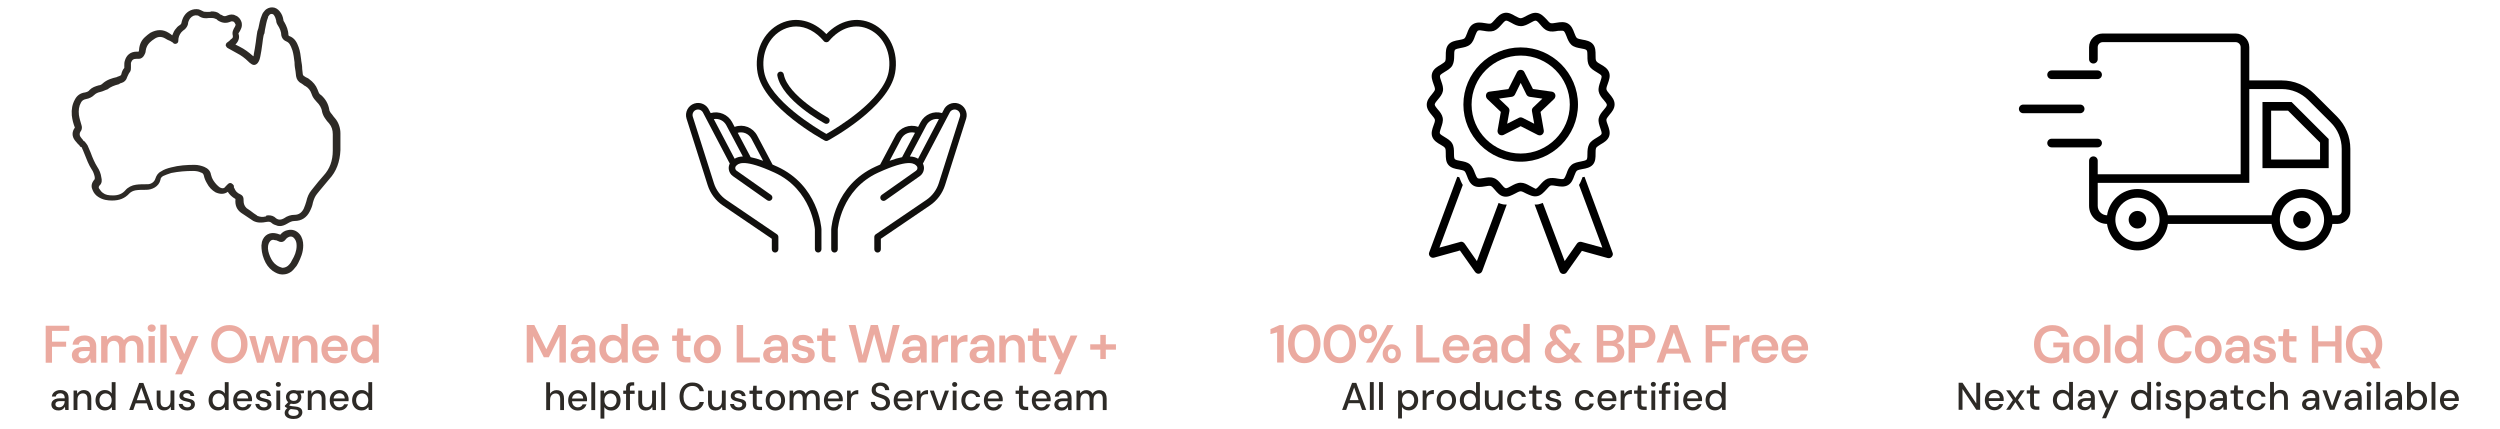 <svg viewBox="0 0 1989.26 341.12" xmlns:xlink="http://www.w3.org/1999/xlink" xmlns="http://www.w3.org/2000/svg" data-name="Layer 1" id="Layer_1">
  <defs>
    <style>
      .cls-1 {
        fill: none;
      }

      .cls-2 {
        fill: #2d2a26;
      }

      .cls-3 {
        clip-path: url(#clippath-17);
      }

      .cls-4 {
        clip-path: url(#clippath-19);
      }

      .cls-5 {
        clip-path: url(#clippath-11);
      }

      .cls-6 {
        clip-path: url(#clippath-16);
      }

      .cls-7 {
        clip-path: url(#clippath-18);
      }

      .cls-8 {
        clip-path: url(#clippath-10);
      }

      .cls-9 {
        clip-path: url(#clippath-15);
      }

      .cls-10 {
        clip-path: url(#clippath-13);
      }

      .cls-11 {
        clip-path: url(#clippath-14);
      }

      .cls-12 {
        clip-path: url(#clippath-12);
      }

      .cls-13 {
        clip-path: url(#clippath-20);
      }

      .cls-14 {
        clip-path: url(#clippath-1);
      }

      .cls-15 {
        clip-path: url(#clippath-3);
      }

      .cls-16 {
        clip-path: url(#clippath-4);
      }

      .cls-17 {
        clip-path: url(#clippath-2);
      }

      .cls-18 {
        clip-path: url(#clippath-7);
      }

      .cls-19 {
        clip-path: url(#clippath-6);
      }

      .cls-20 {
        clip-path: url(#clippath-9);
      }

      .cls-21 {
        clip-path: url(#clippath-8);
      }

      .cls-22 {
        clip-path: url(#clippath-5);
      }

      .cls-23 {
        fill: #fff;
      }

      .cls-24 {
        fill: #ebaaa0;
      }

      .cls-25 {
        fill: #100f0d;
      }

      .cls-26 {
        clip-path: url(#clippath);
      }
    </style>
    <clipPath id="clippath">
      <rect height="119.18" width="109.33" y="81.79" x="545.6" class="cls-1"></rect>
    </clipPath>
    <clipPath id="clippath-1">
      <rect height="119.18" width="109.33" y="81.79" x="660.27" class="cls-1"></rect>
    </clipPath>
    <clipPath id="clippath-2">
      <rect height="77.7" width="62.67" y="140.45" x="1136.91" class="cls-1"></rect>
    </clipPath>
    <clipPath id="clippath-3">
      <rect height="77.7" width="62.67" y="140.45" x="1220.91" class="cls-1"></rect>
    </clipPath>
    <clipPath id="clippath-4">
      <rect height="148" width="150.03" y="9.79" x="1134.88" class="cls-1"></rect>
    </clipPath>
    <clipPath id="clippath-5">
      <rect height="8" width="52.38" y="83.12" x="1606.46" class="cls-1"></rect>
    </clipPath>
    <clipPath id="clippath-6">
      <rect height="172.61" width="208.34" y="26.66" x="1661.84" class="cls-1"></rect>
    </clipPath>
    <clipPath id="clippath-7">
      <rect height="57.33" width="270.45" y="245.79" x="33.18" class="cls-1"></rect>
    </clipPath>
    <clipPath id="clippath-8">
      <rect height="57.33" width="270.67" y="245.79" x="32.96" class="cls-1"></rect>
    </clipPath>
    <clipPath id="clippath-9">
      <rect height="40.94" width="261.33" y="295.12" x="38.29" class="cls-1"></rect>
    </clipPath>
    <clipPath id="clippath-10">
      <rect height="41.33" width="261.33" y="295.12" x="38.29" class="cls-1"></rect>
    </clipPath>
    <clipPath id="clippath-11">
      <rect height="40.94" width="452" y="295.12" x="430.94" class="cls-1"></rect>
    </clipPath>
    <clipPath id="clippath-12">
      <rect height="41.33" width="452" y="295.12" x="430.94" class="cls-1"></rect>
    </clipPath>
    <clipPath id="clippath-13">
      <rect height="57.33" width="482.67" y="245.79" x="414.94" class="cls-1"></rect>
    </clipPath>
    <clipPath id="clippath-14">
      <rect height="57.33" width="430.67" y="245.79" x="1008.91" class="cls-1"></rect>
    </clipPath>
    <clipPath id="clippath-15">
      <rect height="24" width="22.52" y="265.79" x="1416.91" class="cls-1"></rect>
    </clipPath>
    <clipPath id="clippath-16">
      <rect height="40.94" width="317.33" y="295.12" x="1066.25" class="cls-1"></rect>
    </clipPath>
    <clipPath id="clippath-17">
      <rect height="41.33" width="317.33" y="295.12" x="1066.25" class="cls-1"></rect>
    </clipPath>
    <clipPath id="clippath-18">
      <rect height="57.33" width="281.33" y="245.79" x="1616.17" class="cls-1"></rect>
    </clipPath>
    <clipPath id="clippath-19">
      <rect height="40.94" width="403.44" y="295.12" x="1554.83" class="cls-1"></rect>
    </clipPath>
    <clipPath id="clippath-20">
      <rect height="41.33" width="404" y="295.12" x="1554.83" class="cls-1"></rect>
    </clipPath>
  </defs>
  <rect height="346.78" width="1994.61" y="-2.83" x="-2.67" class="cls-23"></rect>
  <path d="M222.63,179.84c-.81,0-1.62,0-2.43-.41-1.22-.41-2.84-.81-4.06-2.03-.81-.81-2.03-1.22-4.06-.81-4.06.81-7.3.81-10.55-.81-.41-.41-.81-.41-1.21-.81l-2.44-1.62c-2.03-1.22-4.05-2.84-6.08-4.06-3.24-2.43-4.86-5.68-4.46-10.55v-.41c-2.84-1.62-4.86-3.65-6.08-5.68-2.84,2.03-6.08,2.03-9.73.41-2.84-1.63-5.27-4.06-6.9-7.3-1.22-2.03-2.03-4.06-2.43-6.08-.41-1.22-.81-2.03-2.44-2.44-1.62-.81-3.65-1.21-6.08-1.21-5.68,0-11.35.41-17.44,1.62-2.43.81-4.86,1.63-6.49,2.44-1.21.81-2.03,1.62-2.03,2.84-1.22,5.68-6.9,8.11-11.36,8.11-3.24,0-6.08,0-8.52.41-2.03.41-3.65,1.22-4.87,2.43-3.65,4.06-8.11,5.68-13.79,5.68-3.24,0-7.3-.41-10.95-2.84-2.03-1.22-3.65-3.24-4.46-5.28-1.22-2.43-1.22-4.86.4-7.3.41-.41.41-.81,1.22-1.62v-1.63c-.41-2.03-1.22-4.46-2.43-6.08-2.43-3.65-4.06-8.11-5.68-12.17-.81-2.03-1.62-4.06-2.43-5.68-.41.41-1.21-.41-1.62-1.21l-.41-.41-1.22-1.22c-.81-.81-1.22-1.62-2.03-2.43-2.44-3.24-2.44-6.9,0-10.14-1.22-3.24-2.03-6.08-2.44-9.73-.4-4.87.41-8.93,2.44-12.58,1.62-3.24,4.46-5.27,8.11-5.68,1.63-.41,2.84-.81,3.65-2.03,2.03-2.03,4.46-2.84,7.3-3.65,1.22,0,2.43-.81,3.24-1.63,3.24-2.84,7.3-4.06,10.95-4.87l.81-.4c.41,0,.81-.41,1.21-.41.81-.41,1.22-.41,1.63-1.22.41-2.03,1.22-4.06,2.43-5.27v-2.03c0-1.21,0-2.43.41-3.65,1.22-4.46,4.46-7.3,9.33-7.3h1.63c.41-.81.41-1.21.41-2.03.41-4.06,2.03-7.3,4.86-9.73,1.22-1.22,2.44-2.03,4.06-3.24,5.28-2.84,10.14-2.84,14.6,0,1.22.81,2.03,1.21,2.84,2.03.81-2.03,1.63-4.06,3.24-5.68.81-1.22,2.03-2.03,3.24-2.84.41-.41.81-.81.81-1.22.41-2.03,1.22-4.46,2.43-6.08,2.44-3.65,6.9-5.68,11.36-4.87,1.22.41,2.03.81,2.84,1.22,1.22.81,2.43.81,4.46.81.81,0,2.03,0,2.84-.41,2.43,0,4.46.41,6.08,1.62l.41.41c.41.41,1.22.81,1.63.81,1.62,1.22,2.84,1.22,4.46.41,2.03-.81,4.46-1.22,6.49,0,2.44.81,4.06,2.84,4.87,5.27.41,1.63.41,3.65-.41,5.28-.41,1.21-1.22,2.43-2.03,3.65v.41c.81,2.03.81,5.27-2.44,8.52l3.24,1.63c4.06,2.03,7.3,4.46,10.55,7.3l.41.41c.41-.41.41-1.21.41-1.62.41-1.63.41-2.84.81-4.46.41-1.62.41-3.65.81-5.27,0-1.22.41-2.03.41-3.24.4-2.03.4-3.65.81-5.28l.81-2.43c.81-3.65,1.22-6.9,2.84-10.55.41-1.22,1.22-2.43,2.03-3.24,1.62-2.03,4.05-2.84,6.08-2.84,2.43,0,4.46,1.21,6.08,3.24,1.63,2.03,2.43,4.06,2.84,6.49,0,.81.41,1.62.81,2.03,1.63,2.84,3.24,6.49,3.24,10.55,0,0,.41,0,.41.41,4.87,1.63,6.49,5.68,7.71,8.92,1.21,3.24,1.62,6.9,2.03,10.14v.41c.41,2.44.81,4.46.81,6.9l.41,3.65c0,.81.41,1.63,1.21,2.03l1.22.81c.81.41,2.03.81,2.84,1.63,2.84,2.03,5.28,4.87,6.49,8.11l.81,2.03c.41,1.22,1.22,2.03,2.03,2.43,3.65,3.24,5.68,6.9,6.49,11.36,0,.81.41,1.63,1.21,2.84,1.22,1.22,2.03,2.84,3.24,4.06,2.84,3.24,4.46,7.71,4.46,12.17v13.39c-.41,9.33-3.24,17.04-8.92,23.12-2.84,3.24-5.28,6.49-8.11,9.73l-1.63,2.03c-1.62,2.03-2.43,4.06-3.24,6.9-.4,2.44-1.21,4.46-2.43,6.9-2.43,4.87-6.49,7.71-12.17,7.71-2.03,0-3.65.81-5.68,2.03-2.03,1.22-4.05,2.03-6.08,2.03ZM137.85,34.21l-.41-.4-2.03-1.22c-1.22-.41-2.84-1.22-4.06-2.03-2.84-1.62-5.68-1.62-8.52.41-1.21.81-2.43,1.63-3.65,2.84-1.62,1.62-2.84,3.65-3.24,6.49,0,1.62-.81,2.84-1.21,3.65-.81,1.62-2.44,2.84-4.06,2.84h-2.03c-2.43,0-3.65.81-4.46,3.24v4.06c0,.81,0,2.03-.81,3.24-.81.81-1.22,2.03-2.03,3.65-.81,2.84-2.44,4.46-5.28,5.27-.41,0-.81,0-.81.41l-.81.41c-3.25.81-6.49,2.03-8.93,4.06-1.62.41-3.65,1.62-5.68,2.03-2.03.41-3.65,1.22-4.87,2.43-1.62,1.63-4.06,2.84-6.49,3.24-2.03.41-3.24,1.22-4.06,2.84-1.62,2.84-2.03,6.08-1.62,9.73.41,2.84,1.21,5.27,2.03,8.11.41,1.22.81,3.24-.81,5.28-.81,1.21-.81,2.84,0,4.06.41.4.81,1.21,1.22,1.62s.81.81,1.22,1.63l.81.41c.81.81,1.63,2.03,2.44,3.24.81,2.03,1.62,3.65,2.43,5.68,1.63,4.46,3.24,8.11,5.27,11.36,1.63,2.43,2.84,5.27,3.25,8.52.4,1.63.81,4.46-1.63,6.49-.81,1.22-.41,2.03,0,2.44.81,1.21,1.63,2.43,2.84,3.24,2.03,1.62,4.46,2.03,8.11,2.03,4.06,0,7.3-1.22,9.73-4.06,2.03-2.43,5.27-4.06,8.52-4.46,2.84-.4,5.68-.4,9.33-.4,2.43,0,5.27-1.63,6.08-4.46.81-2.43,2.03-4.46,4.46-5.68,2.43-1.63,4.86-2.44,8.11-3.24,6.09-1.63,12.58-2.03,18.66-2.03,2.84,0,5.68.81,7.71,1.63,2.84,1.21,4.86,3.24,5.27,6.08.41,1.62.81,2.84,2.03,4.86,1.62,2.44,3.24,4.06,4.86,5.28,2.84,1.62,4.06.41,4.87-.81.41-.41.81-.81,1.21-1.22l.41-.4c.81-.81,1.63-1.22,2.84-.81.81.41,1.63,1.21,2.03,2.03v.81c0,.41,0,.81.41,1.22.81,2.03,2.03,3.65,4.86,4.86,2.44,1.22,2.44,3.24,2.44,4.46v.41c0,2.84.81,4.46,2.43,6.08,2.03,1.22,4.06,2.84,5.68,4.06l2.43,1.62.41.41c2.03.81,4.06,1.22,6.9.41,0-.81.81-.81,2.03-.81,2.03,0,4.06.41,6.08,2.44.41.41.81.41,1.62.81,1.63.41,2.84,0,4.46-.81,2.84-2.03,5.68-2.84,8.52-2.84,3.24,0,5.68-1.63,7.3-4.87.81-2.03,1.62-4.06,2.03-5.68.81-3.65,2.03-6.49,4.06-8.93l1.62-2.03c2.44-3.24,5.28-6.49,8.11-9.73,4.87-5.28,7.3-11.77,7.3-19.88v-12.98c0-3.24-.81-6.08-2.84-8.52-1.22-1.22-2.44-2.84-3.24-4.06-1.22-1.63-2.03-3.65-2.44-5.28-.41-3.24-2.03-5.68-4.46-8.11-1.22-1.22-2.44-2.84-3.24-4.46l-.81-2.03c-.81-2.44-2.44-4.46-4.46-5.68-.81-.41-1.62-.81-2.43-1.62l-1.22-.81c-2.43-1.22-3.65-3.24-4.06-5.68l-.41-3.65c-.4-2.44-.81-4.46-.81-6.9v-.41c-.41-3.24-.81-6.49-1.63-9.33-1.62-4.87-2.84-6.49-4.86-7.3,0,0-.41-.41-.81-.41-1.63-.81-2.84-2.43-3.24-4.46,0-2.84-1.22-5.68-2.84-8.11-.81-1.22-1.22-2.44-1.22-3.65-.41-1.63-.81-2.84-1.63-4.06-.4-.81-1.21-1.22-2.03-1.22s-1.63.41-2.03,1.22c-.41.41-.81.81-.81,1.62-1.22,2.84-1.63,6.09-2.43,9.73l-.41,2.84c-.81,1.21-.81,2.84-1.22,4.86,0,1.22-.41,2.03-.41,3.24-.41,2.03-.41,3.65-.81,5.68-.4,1.62-.4,2.84-.81,4.46-.41,2.03-.81,3.65-2.03,5.28-1.62,2.03-3.65,2.03-5.27.81-1.22-.81-1.63-1.22-2.44-2.03-2.43-2.43-5.68-4.86-8.92-6.49l-7.3-4.06c-.81-.41-1.21-1.21-1.62-2.03,0-.81.41-2.03,1.21-2.43l1.63-1.22c.41-.41.81-.81,1.21-1.22,2.03-1.21,1.63-2.03,1.63-2.84-.41-1.62-.41-3.24.41-4.87.41-1.21,1.22-2.03,1.62-3.24,0-.4.41-.81,0-1.21-.4-.81-.81-1.63-1.62-2.03-.41,0-1.22-.41-2.03,0-3.65,1.63-6.9,1.22-10.14-.81-.4-.41-.81-.41-.81-.81l-.81-.41c-.81-.41-2.03-.81-3.24-.81h-2.43c-2.44.41-5.28.41-8.11-1.62,0,0-.41-.41-1.22-.41-2.03-.41-4.06.41-5.68,2.43-.81,1.22-1.63,2.84-1.63,4.46-.4,1.62-1.21,2.84-2.43,4.06-1.22.81-2.03,1.62-2.84,2.43-1.63,2.03-2.43,4.06-2.43,6.9,0,.81-.41,1.62-1.22,2.03s-1.62.41-2.43,0l-.41-.41Z" class="cls-2"></path>
  <path d="M225.06,218.37h-.81c-2.44,0-4.87-1.22-7.3-2.84-3.24-2.43-5.28-5.27-6.9-9.33-1.63-4.06-2.03-7.71-2.03-10.95,0-.81.41-1.62.41-2.84,1.63-5.68,6.49-8.11,12.17-6.49.81.41,1.62.41,2.43.81,1.63-2.03,3.65-3.24,6.08-3.65,3.65-.81,6.9.41,9.33,3.24,2.03,2.43,2.84,5.68,2.84,8.92,0,5.68-2.03,10.14-4.06,14.2-.81,1.63-1.63,2.84-2.84,4.06-2.44,3.24-5.68,4.87-9.33,4.87ZM217.36,190.79c-1.63,0-2.84,1.21-3.65,3.24,0,.41-.41,1.21-.41,1.62-.41,2.84.41,5.68,1.62,8.52,1.22,2.84,2.84,5.27,5.28,6.9,1.62,1.21,3.24,1.62,4.46,2.03,2.03,0,4.05-.81,5.68-2.84.81-.81,1.22-1.63,2.03-3.24,2.03-3.24,3.65-7.3,3.65-11.36,0-2.43-.41-4.06-1.62-5.68-1.22-1.63-2.44-2.03-4.06-1.63-1.22.41-2.43,1.22-3.24,2.44-1.22,1.62-2.84,2.03-4.46,1.62-.81-.41-2.03-.81-2.84-1.21-1.22,0-2.03-.41-2.43-.41Z" class="cls-2"></path>
  <g class="cls-26">
    <path d="M577.93,99.67l13.15,24.82c-2.72.1-4.81.75-6.53,1.8l-16.57-31.54c3.97-.68,7.98,1.22,9.94,4.92ZM597.91,110.37l9.31,17.57c-3.84-1.4-7.11-2.33-9.91-2.87l-10.29-19.41c4.29-1.2,8.78.73,10.89,4.71ZM618.44,132.6c-1.29-.59-2.52-1.14-3.72-1.66l-12.2-23.03c-3.44-6.5-10.94-9.46-17.89-6.99l-.1.04-1.98-3.74c-3.24-6.14-10.49-9.14-17.07-7.25l-1.15-2.18c-1.97-4.64-7.05-6.95-11.87-5.4-4.93,1.63-7.71,6.98-6.19,11.98l16.82,52.98c2.07,6.53,6.32,12.23,11.98,16.08l39.07,26.55v8.36c0,1.45,1.17,2.62,2.61,2.62s2.61-1.17,2.61-2.62v-9.76c0-.86-.43-1.68-1.14-2.17l-40.22-27.33c-4.69-3.19-8.22-7.92-9.93-13.33l-16.82-52.96c-.69-2.27.58-4.71,2.83-5.45,2.15-.69,4.54.38,5.52,2.66l2.23,4.24c.03.08.07.15.11.22l18.75,35.71c-.68,1.33-.97,2.84-.81,4.37.24,2.24,1.44,4.29,3.29,5.59l27.33,19.25c1.17.82,2.81.55,3.64-.64.83-1.18.55-2.81-.63-3.65l-27.33-19.25c-.62-.43-1.03-1.13-1.11-1.89-.04-.41-.03-1.19.59-1.86,1.57-1.73,5.14-5.64,26.11,3.25.03.02.06.03.08.04,1.39.59,2.86,1.23,4.41,1.94,29.77,13.61,32.15,45.01,32.16,45.16v15.84c0,1.45,1.17,2.62,2.61,2.62s2.61-1.17,2.61-2.62v-16.01c-.1-1.41-2.54-34.81-35.23-49.74" class="cls-25"></path>
  </g>
  <g class="cls-14">
    <path d="M717.17,110.37c2.08-3.92,6.67-5.88,10.89-4.71l-10.28,19.41c-2.8.54-6.07,1.47-9.92,2.87l9.31-17.57ZM737.14,99.67c1.96-3.69,5.97-5.59,9.94-4.92l-16.56,31.54c-1.71-1.04-3.81-1.7-6.53-1.79l13.15-24.83ZM762.61,82.39c-4.72-1.55-9.92.82-11.77,5.2l-1.25,2.37c-6.69-1.94-13.76,1.01-17.07,7.26l-1.98,3.74-.1-.04c-6.78-2.4-14.49.59-17.89,6.99l-12.2,23.03c-1.2.52-2.43,1.07-3.72,1.66-32.69,14.94-35.14,48.33-35.23,49.91v15.84c0,1.45,1.17,2.62,2.61,2.62s2.61-1.17,2.61-2.62v-15.68c.01-.31,2.4-31.7,32.17-45.32,1.55-.71,3.02-1.35,4.41-1.94.03-.01.05-.02.08-.04,20.98-8.89,24.54-4.98,26.11-3.25.63.68.64,1.46.59,1.86-.08.76-.49,1.45-1.11,1.89l-27.33,19.25c-1.18.83-1.46,2.46-.63,3.65.84,1.19,2.48,1.46,3.64.64l27.33-19.25c1.85-1.31,3.05-3.35,3.29-5.59.17-1.53-.13-3.05-.81-4.37l18.82-35.85s.03-.05.04-.07l2.33-4.44c.89-2.09,3.28-3.17,5.41-2.47,2.29.75,3.54,3.15,2.85,5.42l-16.82,52.98c-1.72,5.41-5.25,10.15-9.94,13.33l-40.22,27.33c-.72.49-1.15,1.3-1.15,2.17v9.76c0,1.45,1.17,2.62,2.61,2.62s2.61-1.17,2.61-2.62v-8.36l39.08-26.55c5.65-3.85,9.91-9.55,11.98-16.08l16.84-53.02c1.49-4.97-1.29-10.33-6.21-11.95" class="cls-25"></path>
  </g>
  <path d="M657.54,106.57c-7.39-4.19-45.33-26.72-49.53-49.35-2.66-14.36,3.66-28.28,15.38-33.83,3.3-1.56,6.71-2.33,10.12-2.33,7.8,0,15.58,4.02,22.03,11.68.99,1.18,3.01,1.18,4,0,9.27-11.01,21.28-14.51,32.15-9.34,11.71,5.55,18.04,19.46,15.38,33.82-4.18,22.62-42.15,45.17-49.53,49.35ZM712.2,58.18c3.09-16.7-4.42-32.95-18.28-39.52-12.17-5.77-25.88-2.5-36.39,8.47-10.51-10.97-24.21-14.24-36.39-8.47-13.85,6.56-21.38,22.81-18.29,39.52,5.08,27.4,51.46,52.64,53.43,53.7.39.21.81.31,1.24.31s.85-.1,1.24-.31c1.96-1.06,48.36-26.3,53.43-53.7" class="cls-25"></path>
  <path d="M658.78,93.6c-.32-.17-31.97-17.4-35.13-34.48-.28-1.42-1.62-2.36-3.05-2.09-1.41.26-2.35,1.63-2.09,3.05,3.62,19.55,36.4,37.4,37.8,38.15.4.21.82.31,1.24.31.93,0,1.83-.5,2.3-1.38.69-1.28.21-2.86-1.06-3.55" class="cls-25"></path>
  <g class="cls-17">
    <path d="M1192.43,161.47l-17.26,46.29-9.77-13.97c-.65-.81-1.63-1.46-2.6-1.46-.32,0-.65,0-.81.16l-16.61,4.55,18.56-49.86c-1.14-1.79-1.79-3.73-2.44-5.2-.16-.32-.33-.65-.33-.97-.48-.16-1.14-.16-1.63-.32l-22.31,60.09c-.49,1.14-.17,2.44.65,3.25.81.97,2.11,1.3,3.26.97l20.52-5.69,12.05,17.06c.65.81,1.63,1.46,2.6,1.46,1.3,0,2.6-.81,3.09-2.11l19.54-52.94c-.98,0-1.96,0-2.93-.17-1.47-.32-2.6-.65-3.58-1.14Z"></path>
  </g>
  <g class="cls-15">
    <path d="M1260.82,140.68c-.49.16-1.14.16-1.63.32-.16.33-.32.65-.32.97-.65,1.46-1.3,3.41-2.44,5.2l18.56,49.86-16.61-4.55c-1.3-.33-2.77.16-3.58,1.3l-9.77,13.97-17.42-46.29c-1.14.49-2.28.81-3.58,1.14-.81.17-1.63.17-2.44.17h-.49l19.87,53.1c.48,1.14,1.46,1.95,2.6,2.11,1.14.17,2.44-.32,3.09-1.3l12.05-17.05,20.52,5.68c1.14.33,2.44,0,3.26-.97s1.14-2.11.65-3.25l-22.31-60.41Z"></path>
  </g>
  <g class="cls-16">
    <path d="M1223.04,156.11c3.09-.48,5.37-3.08,7.49-5.36,1.14-1.3,2.44-2.76,3.26-3.08.98-.33,2.93,0,4.72.32,2.93.49,6.19.97,9.11-.65,2.93-1.63,4.07-4.71,5.05-7.47.65-1.63,1.3-3.41,2.11-4.06.81-.65,2.77-.97,4.4-1.3,2.93-.49,6.19-1.14,8.31-3.57,2.11-2.44,2.11-5.85,2.11-8.77,0-1.79,0-3.57.49-4.55.49-.81,2.11-1.79,3.58-2.76,2.6-1.46,5.54-3.25,6.67-6.33,1.14-3.09,0-6.17-.97-8.93-.65-1.63-1.3-3.41-1.14-4.55.16-.97,1.46-2.44,2.44-3.73,1.95-2.28,4.07-4.88,4.07-8.29s-2.12-6.01-4.07-8.28c-1.14-1.3-2.28-2.76-2.44-3.73s.49-2.92,1.14-4.55c.97-2.76,2.11-5.85.97-8.93-1.14-3.09-4.07-4.88-6.67-6.33-1.47-.81-3.09-1.79-3.58-2.76-.49-.81-.49-2.77-.49-4.55,0-2.92,0-6.33-2.11-8.77-2.12-2.44-5.38-3.09-8.31-3.57-1.63-.33-3.58-.65-4.4-1.3s-1.46-2.44-2.11-4.06c-.98-2.76-2.28-5.85-5.05-7.47-2.77-1.63-6.19-1.14-9.11-.65-1.79.32-3.74.65-4.72.32s-2.11-1.79-3.26-3.09c-1.95-1.95-4.23-4.55-7.49-5.03-3.26-.49-6.03,1.14-8.63,2.44-1.47.81-3.26,1.79-4.4,1.79s-2.77-.98-4.4-1.79c-2.44-1.46-5.37-3.09-8.63-2.44-3.26.65-5.54,3.08-7.49,5.36-1.14,1.3-2.44,2.76-3.26,3.08-.98.33-2.93,0-4.72-.32-2.93-.49-6.19-.97-9.11.65-2.93,1.62-4.07,4.71-5.05,7.47-.65,1.63-1.3,3.41-2.11,4.06-.81.65-2.77.97-4.4,1.3-2.93.49-6.19,1.14-8.31,3.57-2.11,2.44-2.11,5.85-2.11,8.77,0,1.79,0,3.57-.49,4.55-.49.81-2.11,1.79-3.58,2.76-2.6,1.46-5.54,3.25-6.67,6.33-1.14,3.09,0,6.17.97,8.93.65,1.63,1.3,3.41,1.14,4.55-.16.97-1.46,2.44-2.44,3.73-1.95,2.28-4.07,4.88-4.07,8.29s2.12,6.01,4.07,8.28c1.14,1.3,2.28,2.76,2.44,3.73s-.49,2.92-1.14,4.55c-.97,2.76-2.11,5.85-.97,8.93,1.14,3.09,4.07,4.88,6.67,6.33,1.47.81,3.09,1.79,3.58,2.76.49.81.49,2.76.49,4.55,0,2.93,0,6.34,2.11,8.77,2.12,2.44,5.38,3.09,8.31,3.57,1.63.33,3.58.65,4.4,1.3.81.65,1.46,2.43,2.11,4.06.98,2.76,2.28,5.85,5.05,7.47,2.77,1.62,6.19,1.14,9.11.65,1.79-.32,3.74-.65,4.72-.32s2.11,1.79,3.26,3.08c1.95,2.28,4.07,4.88,7.49,5.36,3.26.49,6.03-1.14,8.63-2.43,1.47-.81,3.26-1.79,4.4-1.79s2.77.97,4.4,1.79c2.6,1.14,5.54,2.76,8.63,2.11ZM1217.51,147.99c-2.28-1.3-4.72-2.6-7.49-2.6s-5.38,1.46-7.49,2.6c-1.46.81-3.42,1.95-4.4,1.79-.97-.16-2.44-1.79-3.58-3.25-1.63-1.95-3.42-4.06-6.02-4.87-2.61-.97-5.38-.49-7.98,0-1.79.32-3.91.65-4.72.16-.81-.48-1.63-2.6-2.28-4.22-.81-2.27-1.95-5.03-3.91-6.82-2.11-1.79-4.89-2.28-7.49-2.76-1.79-.33-3.91-.65-4.56-1.46-.65-.65-.65-2.92-.65-4.71,0-2.6,0-5.36-1.47-7.8-1.3-2.28-3.91-3.73-6.03-5.04-1.46-.97-3.42-1.95-3.74-2.92-.32-.81.49-2.92.98-4.55.81-2.44,1.79-5.04,1.3-7.8-.49-2.6-2.28-4.87-3.91-6.66-.98-1.14-2.44-2.92-2.44-3.9s1.46-2.76,2.6-4.06c1.63-1.95,3.42-4.06,3.91-6.66.49-2.76-.48-5.36-1.3-7.79-.65-1.63-1.3-3.73-.97-4.55.32-.97,2.28-1.95,3.74-2.93,2.11-1.3,4.72-2.76,6.02-5.03,1.31-2.44,1.47-5.2,1.47-7.8,0-1.79,0-3.9.65-4.71.65-.65,2.77-1.14,4.56-1.46,2.44-.48,5.38-.97,7.49-2.76,2.12-1.79,3.09-4.39,3.91-6.82.65-1.62,1.46-3.73,2.28-4.22.82-.49,2.93-.17,4.72.16,2.44.48,5.38.81,7.98,0,2.6-.97,4.4-3.09,6.03-4.88,1.14-1.3,2.6-3.08,3.58-3.24.97-.16,2.77.97,4.4,1.79,2.28,1.3,4.72,2.6,7.49,2.6s5.37-1.46,7.49-2.6c1.46-.81,3.42-1.95,4.4-1.79.98.16,2.44,1.79,3.58,3.24,1.63,1.95,3.42,4.06,6.03,4.88,2.6.97,5.37.48,7.98,0,1.63,0,3.74-.33,4.56.16s1.63,2.6,2.28,4.22c.81,2.27,1.95,5.03,3.91,6.82,2.11,1.79,4.89,2.28,7.49,2.76,1.79.33,3.91.65,4.56,1.46.65.65.65,2.92.65,4.71,0,2.6,0,5.36,1.47,7.8,1.3,2.28,3.91,3.73,6.03,5.04,1.46.97,3.42,1.95,3.74,2.92.32.81-.49,2.92-.98,4.55-.81,2.44-1.79,5.04-1.3,7.8.49,2.6,2.28,4.87,3.91,6.66,1.14,1.3,2.61,3.09,2.61,4.06s-1.47,2.76-2.61,4.06c-1.63,1.95-3.42,4.06-3.91,6.66-.49,2.76.49,5.36,1.3,7.8.65,1.62,1.3,3.73.98,4.55-.33.97-2.28,1.95-3.74,2.92-2.12,1.3-4.72,2.76-6.03,5.04-1.3,2.43-1.47,5.19-1.47,7.79,0,1.79,0,3.9-.65,4.71-.65.65-2.77,1.14-4.56,1.46-2.44.49-5.38.97-7.49,2.76-2.12,1.79-3.09,4.39-3.91,6.82-.65,1.63-1.47,3.73-2.28,4.22-.81.48-2.93.16-4.72-.17-2.44-.48-5.37-.81-7.98,0-2.6.98-4.4,3.09-6.02,4.88-1.14,1.3-2.61,3.08-3.58,3.25-.82-.33-2.77-1.46-4.4-2.28Z"></path>
  </g>
  <path d="M1255.61,83.19c0-25.01-20.52-45.47-45.59-45.47s-45.59,20.46-45.59,45.47,20.52,45.47,45.59,45.47,45.59-20.46,45.59-45.47ZM1210.02,122.17c-21.49,0-39.08-17.54-39.08-38.98s17.59-38.97,39.08-38.97,39.08,17.54,39.08,38.97-17.59,38.98-39.08,38.98Z"></path>
  <path d="M1237.53,75.23c-.32-1.14-1.46-2.11-2.6-2.28l-15.15-2.11-6.84-13.48c-.49-1.14-1.63-1.79-2.93-1.79s-2.28.65-2.93,1.79l-6.84,13.48-15.15,2.11c-1.3.16-2.28.97-2.6,2.28-.33,1.14,0,2.43.81,3.41l10.91,10.4-2.6,14.78c-.17,1.14.32,2.43,1.3,3.24.97.65,2.28.81,3.42.33l13.68-6.98,13.68,6.98c1.14.48,2.44.48,3.42-.33.98-.81,1.47-1.95,1.3-3.24l-2.6-14.78,10.91-10.4c.81-.97,1.14-2.27.81-3.41ZM1219.95,85.46c-.82.81-1.14,1.79-.98,2.92l1.79,10.07-9.28-4.71c-.98-.48-2.12-.48-2.93,0l-9.28,4.71,1.79-10.07c.16-1.14-.16-2.11-.98-2.92l-7.32-6.98,10.26-1.46c.98-.17,1.95-.81,2.44-1.79l4.56-9.26,4.56,9.26c.49.97,1.46,1.62,2.44,1.79l10.26,1.46-7.32,6.98Z"></path>
  <path d="M1672.5,113.83c0-1.9-1.54-3.44-3.44-3.44h-36.6c-1.9,0-3.44,1.54-3.44,3.44s1.54,3.43,3.44,3.43h36.6c1.9,0,3.44-1.54,3.44-3.43"></path>
  <path d="M1669.06,56.04h-36.6c-1.9,0-3.44,1.54-3.44,3.43s1.54,3.44,3.44,3.44h36.6c1.9,0,3.44-1.54,3.44-3.44s-1.54-3.43-3.44-3.43"></path>
  <g class="cls-22">
    <path d="M1609.89,90.09h45.31c1.9,0,3.44-1.54,3.44-3.44s-1.54-3.43-3.44-3.43h-45.31c-1.9,0-3.44,1.54-3.44,3.43s1.54,3.44,3.44,3.44"></path>
  </g>
  <path d="M1831.68,167.84c-3.87,0-7.01,3.13-7.01,7s3.14,6.99,7.01,6.99,7.01-3.13,7.01-6.99-3.14-7-7.01-7"></path>
  <path d="M1700.79,167.84c-3.88,0-7.01,3.13-7.01,7s3.14,6.99,7.01,6.99,7.01-3.13,7.01-6.99-3.14-7-7.01-7"></path>
  <path d="M1846.07,126.92h-38.93v-38.86h13.46l25.47,25.42v13.44ZM1800.26,81.19v52.59h52.69v-23.15l-29.51-29.45h-23.19"></path>
  <g class="cls-19">
    <path d="M1863.3,168.08c0,1.78-1.45,3.23-3.23,3.23h-4.2c-1.72-11.8-11.9-20.9-24.19-20.9s-22.47,9.1-24.19,20.9h-82.51c-1.72-11.8-11.9-20.9-24.19-20.9s-22.46,9.09-24.19,20.9c-4.1-.04-7.43-3.38-7.43-7.48v-18.31h120.61v-74.66h25.83c7.94,0,15.41,3.09,21.03,8.69l17.96,17.93c5.61,5.61,8.71,13.06,8.71,20.99v49.61ZM1831.68,192.41c-9.7,0-17.6-7.88-17.6-17.56s7.9-17.57,17.6-17.57,17.6,7.88,17.6,17.57-7.9,17.56-17.6,17.56ZM1700.79,192.41c-9.7,0-17.59-7.88-17.59-17.56s7.89-17.57,17.59-17.57,17.59,7.88,17.59,17.57-7.9,17.56-17.59,17.56ZM1841.49,74.69c-6.92-6.9-16.11-10.7-25.89-10.7h-25.83v-26.47c0-5.99-4.88-10.86-10.89-10.86h-105.72c-6,0-10.88,4.88-10.88,10.86v9.59c0,1.9,1.54,3.43,3.44,3.43s3.44-1.54,3.44-3.43v-9.59c0-2.2,1.8-3.99,4.01-3.99h105.72c2.21,0,4.01,1.79,4.01,3.99v101.13h-113.73v-10.78c0-1.9-1.54-3.44-3.44-3.44s-3.44,1.54-3.44,3.44v35.96c0,7.89,6.4,14.29,14.28,14.34,1.64,11.9,11.86,21.1,24.22,21.1s22.58-9.2,24.22-21.09h82.45c1.64,11.89,11.86,21.09,24.22,21.09s22.58-9.2,24.22-21.09h4.17c5.58,0,10.11-4.53,10.11-10.1v-49.61c0-9.77-3.81-18.94-10.72-25.84l-17.96-17.93"></path>
  </g>
  <g class="cls-18">
    <g class="cls-21">
      <g>
        <path d="M36.35,288.61v-29.44h18.79v4.08h-13.75v8.63h11.23v4h-11.23v12.73h-5.04Z" class="cls-24"></path>
        <path d="M64.9,289.11c-1.74,0-3.18-.29-4.33-.88-1.14-.59-1.99-1.38-2.56-2.35-.56-.98-.83-2.05-.83-3.21,0-1.33.34-2.49,1.02-3.48.69-.98,1.71-1.75,3.06-2.29,1.34-.54,3-.81,4.96-.81h5.33c0-1.13-.16-2.05-.46-2.79-.31-.75-.79-1.3-1.44-1.67-.64-.38-1.47-.56-2.48-.56-1.16,0-2.14.27-2.96.79-.81.52-1.31,1.31-1.5,2.38h-4.96c.17-1.51.67-2.81,1.5-3.9.84-1.08,1.96-1.92,3.35-2.52,1.39-.59,2.91-.9,4.56-.9,1.98,0,3.68.35,5.08,1.04,1.4.68,2.47,1.66,3.21,2.94.75,1.27,1.13,2.79,1.13,4.58v13.13h-4.29l-.5-3.4c-.28.56-.64,1.08-1.08,1.56-.43.47-.93.89-1.48,1.23-.56.35-1.2.61-1.92.81-.71.19-1.52.29-2.42.29ZM66.04,285.13c.8,0,1.52-.15,2.15-.44.64-.3,1.19-.73,1.65-1.27.47-.55.83-1.17,1.08-1.83s.42-1.38.5-2.15v-.08h-4.67c-.99,0-1.8.13-2.44.38-.64.25-1.1.6-1.4,1.04-.28.43-.42.94-.42,1.52s.14,1.1.42,1.52c.29.42.7.74,1.23.98.53.22,1.16.33,1.9.33Z" class="cls-24"></path>
        <path d="M80.49,288.61v-21.19h4.46l.42,2.9c.68-1.07,1.57-1.9,2.67-2.5,1.11-.59,2.38-.9,3.81-.9,1.07,0,2.03.14,2.88.42.86.28,1.61.7,2.27,1.27.67.56,1.21,1.25,1.63,2.08.78-1.17,1.8-2.08,3.06-2.75,1.26-.68,2.64-1.02,4.13-1.02,1.76,0,3.26.36,4.5,1.08,1.23.71,2.17,1.76,2.81,3.15.65,1.38.98,3.08.98,5.1v12.35h-5.02v-11.85c0-1.79-.36-3.16-1.08-4.1-.72-.96-1.8-1.44-3.23-1.44-.99,0-1.85.24-2.6.71-.74.47-1.32,1.17-1.75,2.08-.42.91-.63,2.02-.63,3.33v11.27h-5v-11.85c0-1.79-.37-3.16-1.1-4.1-.72-.96-1.81-1.44-3.27-1.44-.92,0-1.75.24-2.5.71-.74.47-1.32,1.17-1.75,2.08-.42.91-.63,2.02-.63,3.33v11.27h-5.04Z" class="cls-24"></path>
        <path d="M118.16,288.61v-21.19h5.04v21.19h-5.04ZM120.68,264.05c-.92,0-1.68-.28-2.29-.85-.6-.57-.9-1.28-.9-2.13s.3-1.56.9-2.1c.61-.55,1.38-.83,2.29-.83s1.69.28,2.29.83c.61.54.92,1.24.92,2.1s-.31,1.56-.92,2.13c-.6.57-1.36.85-2.29.85Z" class="cls-24"></path>
        <path d="M127.57,288.61v-30.27h5.04v30.27h-5.04Z" class="cls-24"></path>
        <path d="M139.34,297.86l5.19-11.6h-1.27l-8.46-18.83h5.52l6.29,14.38,5.98-14.38h5.33l-13.23,30.44h-5.35Z" class="cls-24"></path>
        <path d="M182.48,289.11c-2.83,0-5.34-.63-7.52-1.9-2.17-1.28-3.87-3.05-5.1-5.33-1.22-2.29-1.83-4.95-1.83-7.98s.61-5.64,1.83-7.92c1.23-2.29,2.94-4.08,5.1-5.38,2.18-1.29,4.69-1.94,7.52-1.94s5.42.65,7.6,1.94c2.19,1.29,3.89,3.08,5.08,5.38,1.21,2.28,1.81,4.92,1.81,7.92s-.6,5.69-1.81,7.98c-1.2,2.28-2.89,4.06-5.08,5.33-2.18,1.27-4.72,1.9-7.6,1.9ZM182.52,284.57c1.88,0,3.51-.42,4.92-1.27,1.4-.86,2.48-2.09,3.23-3.69.76-1.59,1.15-3.5,1.15-5.71s-.39-4.13-1.15-5.73c-.75-1.59-1.83-2.82-3.23-3.67-1.41-.86-3.04-1.29-4.92-1.29s-3.52.43-4.92,1.29c-1.41.85-2.49,2.07-3.27,3.67-.77,1.6-1.15,3.51-1.15,5.73s.38,4.11,1.15,5.71c.78,1.6,1.86,2.83,3.27,3.69,1.4.85,3.04,1.27,4.92,1.27Z" class="cls-24"></path>
        <path d="M204.46,288.61l-6.23-21.19h5l4.33,17.4-.92-.04,4.83-17.35h5.63l4.9,17.35h-.94l4.33-17.35h5l-6.23,21.19h-5.21l-5.17-17.96h1.04l-5.17,17.96h-5.21Z" class="cls-24"></path>
        <path d="M232.54,288.61v-21.19h4.46l.38,3.52c.65-1.22,1.57-2.19,2.77-2.92,1.21-.73,2.64-1.1,4.29-1.1s3.17.36,4.38,1.08c1.21.71,2.14,1.75,2.79,3.13.67,1.36,1,3.07,1,5.13v12.35h-5.04v-11.9c0-1.76-.4-3.11-1.19-4.06-.78-.96-1.94-1.44-3.48-1.44-1.02,0-1.93.24-2.73.71-.79.47-1.43,1.17-1.9,2.08-.46.91-.69,2-.69,3.29v11.31h-5.04Z" class="cls-24"></path>
        <path d="M266.37,289.11c-2.1,0-3.95-.45-5.54-1.35-1.6-.92-2.85-2.2-3.75-3.85-.89-1.65-1.33-3.55-1.33-5.71s.44-4.21,1.31-5.9c.89-1.68,2.14-2.99,3.75-3.94,1.61-.96,3.48-1.44,5.6-1.44s3.9.47,5.44,1.4c1.54.92,2.73,2.16,3.56,3.71.84,1.56,1.27,3.3,1.27,5.23v.94c0,.33-.03.68-.08,1.04h-17.25v-3.23h12.25c-.06-1.54-.58-2.76-1.56-3.65-.99-.89-2.21-1.33-3.67-1.33-1.03,0-1.98.24-2.85.73-.86.47-1.55,1.18-2.06,2.13-.5.93-.75,2.11-.75,3.54v1.23c0,1.32.24,2.46.73,3.42.5.95,1.17,1.66,2.02,2.15.86.49,1.82.73,2.88.73,1.18,0,2.15-.25,2.92-.75.78-.5,1.34-1.17,1.71-2.02h5.15c-.41,1.32-1.06,2.51-1.96,3.56-.89,1.04-1.99,1.87-3.31,2.48-1.31.59-2.79.9-4.46.9Z" class="cls-24"></path>
        <path d="M289.29,289.11c-1.96,0-3.71-.47-5.25-1.42-1.54-.96-2.74-2.28-3.6-3.96-.85-1.68-1.27-3.59-1.27-5.73s.43-4.02,1.29-5.69c.88-1.67,2.09-2.98,3.65-3.94,1.55-.97,3.31-1.46,5.27-1.46,1.59,0,2.99.3,4.19.9,1.19.6,2.14,1.45,2.83,2.54v-12.02h5.04v30.27h-4.54l-.5-3.06c-.45.61-.99,1.2-1.65,1.75-.64.54-1.41.98-2.31,1.31-.89.33-1.94.5-3.15.5ZM290.35,284.74c1.19,0,2.26-.28,3.19-.85.93-.57,1.65-1.36,2.15-2.38.5-1.01.75-2.18.75-3.5s-.25-2.46-.75-3.48c-.5-1.01-1.22-1.8-2.15-2.35-.93-.55-1.99-.83-3.19-.83s-2.2.28-3.13.83c-.92.56-1.64,1.34-2.17,2.35-.52,1.02-.77,2.18-.77,3.48s.26,2.49.77,3.5c.53,1.02,1.25,1.81,2.17,2.38.93.57,1.97.85,3.13.85Z" class="cls-24"></path>
      </g>
    </g>
  </g>
  <g class="cls-20">
    <g class="cls-8">
      <g>
        <path d="M46.54,326.61c-1.27,0-2.32-.22-3.17-.65-.85-.43-1.48-1.01-1.9-1.73-.41-.73-.6-1.53-.6-2.38,0-1.03.26-1.9.79-2.63.54-.72,1.3-1.28,2.29-1.67.98-.4,2.17-.6,3.54-.6h4.02c0-.9-.14-1.65-.4-2.23-.27-.59-.66-1.04-1.19-1.33-.52-.3-1.18-.46-1.98-.46-.92,0-1.71.22-2.38.67-.66.43-1.06,1.08-1.23,1.94h-3.06c.11-1.08.48-2.01,1.1-2.77.63-.78,1.43-1.38,2.42-1.79.98-.42,2.03-.63,3.15-.63,1.46,0,2.68.26,3.67.77.98.52,1.73,1.24,2.23,2.17.5.93.75,2.04.75,3.33v9.6h-2.67l-.25-2.63c-.22.42-.49.81-.81,1.19-.31.36-.67.68-1.08.96-.42.27-.91.47-1.46.63-.54.15-1.14.23-1.79.23ZM47.13,324.11c.65,0,1.24-.13,1.77-.4.54-.26,1-.63,1.38-1.08.39-.47.68-1,.88-1.58.19-.58.3-1.18.31-1.79v-.1h-3.65c-.89,0-1.6.11-2.15.33-.54.21-.94.5-1.19.88-.25.36-.38.79-.38,1.29s.11.95.35,1.31c.23.36.57.65,1.02.85.46.2,1.01.29,1.65.29Z" class="cls-2"></path>
        <path d="M58.53,326.24v-15.5h2.77l.19,2.65c.5-.93,1.2-1.67,2.1-2.21.9-.54,1.94-.81,3.1-.81s2.27.25,3.15.75c.89.49,1.57,1.23,2.06,2.23.5.99.75,2.23.75,3.73v9.17h-3.06v-8.85c0-1.44-.32-2.53-.96-3.27-.64-.73-1.56-1.1-2.77-1.1-.81,0-1.53.2-2.17.58-.63.38-1.14.93-1.52,1.67-.38.74-.56,1.64-.56,2.71v8.27h-3.08Z" class="cls-2"></path>
        <path d="M83.49,326.61c-1.47,0-2.78-.35-3.92-1.06-1.13-.71-2-1.67-2.63-2.9-.63-1.22-.94-2.61-.94-4.17s.31-2.98.94-4.19,1.51-2.17,2.65-2.88c1.14-.71,2.45-1.06,3.94-1.06,1.21,0,2.27.24,3.19.73.93.47,1.65,1.16,2.17,2.04v-9.04h3.06v22.15h-2.73l-.33-2.4c-.31.47-.71.92-1.21,1.33-.49.42-1.08.77-1.79,1.04-.7.26-1.49.4-2.4.4ZM83.99,323.93c.96,0,1.8-.22,2.54-.67.75-.46,1.32-1.09,1.71-1.92.4-.82.6-1.77.6-2.85s-.2-2.03-.6-2.83c-.39-.82-.96-1.46-1.71-1.92-.74-.47-1.58-.71-2.54-.71s-1.77.24-2.5.71c-.74.46-1.31,1.1-1.73,1.92-.41.81-.6,1.75-.6,2.83s.2,2.04.6,2.85c.42.82.99,1.46,1.73,1.92.73.45,1.57.67,2.5.67Z" class="cls-2"></path>
        <path d="M102.81,326.24l7.92-21.54h3.35l7.92,21.54h-3.31l-6.29-17.85-6.35,17.85h-3.23ZM106.4,320.91l.85-2.46h10.13l.85,2.46h-11.83Z" class="cls-2"></path>
        <path d="M130.61,326.61c-1.21,0-2.27-.24-3.17-.73-.89-.5-1.58-1.24-2.06-2.23-.47-.98-.71-2.23-.71-3.73v-9.19h3.06v8.85c0,1.46.32,2.56.96,3.29.64.74,1.55,1.1,2.75,1.1.79,0,1.51-.19,2.15-.58.65-.39,1.16-.95,1.52-1.69.38-.73.56-1.64.56-2.71v-8.27h3.08v15.5h-2.73l-.23-2.65c-.47.95-1.16,1.69-2.06,2.23-.91.53-1.95.79-3.13.79Z" class="cls-2"></path>
        <path d="M148.97,326.61c-1.31,0-2.45-.22-3.44-.65-.99-.43-1.77-1.03-2.35-1.81-.57-.79-.91-1.71-1.02-2.75h3.13c.11.5.31.96.6,1.38.29.41.7.73,1.23.98.53.24,1.15.35,1.85.35s1.24-.09,1.69-.29c.44-.19.76-.46.96-.79.21-.34.31-.71.31-1.1,0-.57-.14-1-.42-1.29-.28-.3-.69-.54-1.23-.71-.54-.18-1.2-.34-1.96-.48-.71-.13-1.4-.29-2.06-.5-.67-.22-1.27-.5-1.79-.83-.53-.33-.95-.75-1.25-1.25-.31-.5-.46-1.11-.46-1.85,0-.89.23-1.69.71-2.4.47-.71,1.15-1.26,2.02-1.65.88-.4,1.9-.6,3.08-.6,1.72,0,3.1.41,4.15,1.23,1.05.82,1.67,1.98,1.85,3.48h-2.98c-.08-.69-.4-1.23-.94-1.6-.53-.39-1.23-.58-2.1-.58s-1.57.18-2.04.52c-.47.35-.71.81-.71,1.4,0,.36.13.69.4.98.28.28.67.52,1.19.73.53.2,1.17.37,1.94.52,1.08.21,2.05.47,2.92.77.86.31,1.55.76,2.06,1.35.51.6.77,1.45.77,2.56.01.96-.23,1.81-.73,2.56-.5.74-1.21,1.31-2.13,1.73-.91.4-1.99.6-3.25.6Z" class="cls-2"></path>
        <path d="M173.46,326.61c-1.47,0-2.78-.35-3.92-1.06-1.13-.71-2-1.67-2.63-2.9-.63-1.22-.94-2.61-.94-4.17s.31-2.98.94-4.19,1.51-2.17,2.65-2.88c1.14-.71,2.45-1.06,3.94-1.06,1.21,0,2.27.24,3.19.73.93.47,1.65,1.16,2.17,2.04v-9.04h3.06v22.15h-2.73l-.33-2.4c-.31.47-.71.92-1.21,1.33-.49.42-1.08.77-1.79,1.04-.7.26-1.49.4-2.4.4ZM173.96,323.93c.96,0,1.8-.22,2.54-.67.75-.46,1.32-1.09,1.71-1.92.4-.82.6-1.77.6-2.85s-.2-2.03-.6-2.83c-.39-.82-.96-1.46-1.71-1.92-.74-.47-1.58-.71-2.54-.71s-1.77.24-2.5.71c-.74.46-1.31,1.1-1.73,1.92-.41.81-.6,1.75-.6,2.83s.2,2.04.6,2.85c.42.82.99,1.46,1.73,1.92.73.45,1.57.67,2.5.67Z" class="cls-2"></path>
        <path d="M193.16,326.61c-1.47,0-2.79-.34-3.94-1.02-1.16-.68-2.06-1.63-2.71-2.83-.64-1.21-.96-2.61-.96-4.21s.32-3.07.96-4.29c.65-1.22,1.55-2.17,2.71-2.85,1.15-.69,2.48-1.04,4-1.04s2.81.34,3.9,1.02c1.09.67,1.94,1.56,2.54,2.69.59,1.11.9,2.35.9,3.71,0,.21-.01.43-.02.67-.02.24-.03.49-.04.77h-12.69v-2.19h9.67c-.06-1.29-.49-2.3-1.29-3.02-.81-.73-1.8-1.1-2.98-1.1-.85,0-1.62.2-2.31.58-.7.38-1.26.93-1.69,1.67-.42.72-.63,1.64-.63,2.75v.85c0,1.16.21,2.13.63,2.92.43.79.99,1.39,1.69,1.79.69.39,1.45.58,2.27.58.98,0,1.8-.21,2.44-.65.64-.43,1.11-1.01,1.42-1.75h3.08c-.28.95-.74,1.79-1.38,2.54-.63.75-1.41,1.34-2.35,1.77-.93.43-2,.65-3.21.65Z" class="cls-2"></path>
        <path d="M209.95,326.61c-1.31,0-2.45-.22-3.44-.65-.99-.43-1.77-1.03-2.35-1.81-.57-.79-.91-1.71-1.02-2.75h3.13c.11.5.31.96.6,1.38.29.41.7.73,1.23.98.53.24,1.15.35,1.85.35s1.24-.09,1.69-.29c.44-.19.76-.46.96-.79.21-.34.31-.71.31-1.1,0-.57-.14-1-.42-1.29-.28-.3-.69-.54-1.23-.71-.54-.18-1.2-.34-1.96-.48-.71-.13-1.4-.29-2.06-.5-.67-.22-1.27-.5-1.79-.83-.53-.33-.95-.75-1.25-1.25-.31-.5-.46-1.11-.46-1.85,0-.89.23-1.69.71-2.4.47-.71,1.15-1.26,2.02-1.65.88-.4,1.9-.6,3.08-.6,1.72,0,3.1.41,4.15,1.23,1.05.82,1.67,1.98,1.85,3.48h-2.98c-.08-.69-.4-1.23-.94-1.6-.53-.39-1.23-.58-2.1-.58s-1.57.18-2.04.52c-.47.35-.71.81-.71,1.4,0,.36.13.69.4.98.28.28.67.52,1.19.73.53.2,1.17.37,1.94.52,1.08.21,2.05.47,2.92.77.86.31,1.55.76,2.06,1.35.51.6.77,1.45.77,2.56.01.96-.23,1.81-.73,2.56-.5.74-1.21,1.31-2.13,1.73-.91.4-1.99.6-3.25.6Z" class="cls-2"></path>
        <path d="M219.9,326.24v-15.5h3.06v15.5h-3.06ZM221.47,307.8c-.6,0-1.08-.18-1.46-.54-.38-.38-.56-.84-.56-1.42s.19-1.01.56-1.38c.38-.36.86-.54,1.46-.54.57,0,1.05.18,1.44.54.4.36.6.82.6,1.38s-.2,1.04-.6,1.42c-.39.36-.87.54-1.44.54Z" class="cls-2"></path>
        <path d="M233.68,333.39c-1.42,0-2.67-.18-3.75-.54-1.08-.36-1.93-.91-2.52-1.65-.6-.74-.9-1.64-.9-2.71,0-.56.13-1.12.38-1.69.25-.56.65-1.09,1.19-1.6.55-.51,1.3-.98,2.25-1.4l1.73,1.4c-1.04.39-1.74.85-2.1,1.4-.36.54-.54,1.07-.54,1.58,0,.61.18,1.11.54,1.52.38.42.88.73,1.52.94.65.21,1.39.31,2.21.31s1.5-.12,2.08-.35c.59-.22,1.06-.54,1.4-.96.33-.41.5-.88.5-1.42,0-.67-.25-1.22-.75-1.67-.49-.43-1.43-.69-2.83-.77-1.17-.08-2.16-.19-2.96-.33-.81-.15-1.49-.32-2.06-.52-.57-.21-1.04-.44-1.42-.69s-.7-.51-.98-.77v-.71l3.08-3.17,2.5.85-3.35,3.13.65-1.4c.22.14.44.28.65.42.21.14.48.26.83.35.34.1.81.19,1.4.27.59.08,1.38.17,2.35.25,1.39.1,2.51.35,3.35.75.86.39,1.48.91,1.88,1.56.39.65.58,1.43.58,2.33s-.24,1.73-.73,2.52c-.47.8-1.22,1.46-2.25,1.98-1.02.51-2.32.77-3.92.77ZM233.68,321.47c-1.31,0-2.42-.24-3.33-.73-.92-.5-1.62-1.17-2.1-2-.47-.84-.71-1.78-.71-2.81s.23-1.98.71-2.81c.48-.83,1.19-1.5,2.1-2,.93-.5,2.04-.75,3.33-.75s2.4.25,3.31.75,1.61,1.17,2.08,2c.48.83.73,1.77.73,2.81s-.24,1.97-.73,2.81c-.47.83-1.17,1.5-2.08,2-.92.49-2.02.73-3.31.73ZM233.68,319.01c1.01,0,1.81-.26,2.4-.77.59-.53.9-1.3.9-2.31s-.3-1.76-.9-2.27c-.58-.53-1.39-.79-2.4-.79s-1.81.27-2.44.79c-.61.52-.92,1.27-.92,2.27s.3,1.79.92,2.31c.63.52,1.44.77,2.44.77ZM236.2,313.16l-.73-2.42h6.38v2.13l-5.65.29Z" class="cls-2"></path>
        <path d="M244.91,326.24v-15.5h2.77l.19,2.65c.5-.93,1.2-1.67,2.1-2.21.9-.54,1.94-.81,3.1-.81s2.27.25,3.15.75c.89.49,1.57,1.23,2.06,2.23.5.99.75,2.23.75,3.73v9.17h-3.06v-8.85c0-1.44-.32-2.53-.96-3.27-.64-.73-1.56-1.1-2.77-1.1-.81,0-1.53.2-2.17.58-.63.38-1.14.93-1.52,1.67-.38.74-.56,1.64-.56,2.71v8.27h-3.08Z" class="cls-2"></path>
        <path d="M269.99,326.61c-1.47,0-2.79-.34-3.94-1.02-1.16-.68-2.06-1.63-2.71-2.83-.64-1.21-.96-2.61-.96-4.21s.32-3.07.96-4.29c.65-1.22,1.55-2.17,2.71-2.85,1.15-.69,2.48-1.04,4-1.04s2.81.34,3.9,1.02c1.09.67,1.94,1.56,2.54,2.69.59,1.11.9,2.35.9,3.71,0,.21-.01.43-.02.67-.02.24-.03.49-.04.77h-12.69v-2.19h9.67c-.06-1.29-.49-2.3-1.29-3.02-.81-.73-1.8-1.1-2.98-1.1-.85,0-1.62.2-2.31.58-.7.38-1.26.93-1.69,1.67-.42.72-.63,1.64-.63,2.75v.85c0,1.16.21,2.13.63,2.92.43.79.99,1.39,1.69,1.79.69.39,1.45.58,2.27.58.98,0,1.8-.21,2.44-.65.64-.43,1.11-1.01,1.42-1.75h3.08c-.28.95-.74,1.79-1.38,2.54-.63.75-1.41,1.34-2.35,1.77-.93.43-2,.65-3.21.65Z" class="cls-2"></path>
        <path d="M287.68,326.61c-1.47,0-2.78-.35-3.92-1.06-1.13-.71-2-1.67-2.63-2.9-.63-1.22-.94-2.61-.94-4.17s.31-2.98.94-4.19,1.51-2.17,2.65-2.88c1.14-.71,2.45-1.06,3.94-1.06,1.21,0,2.27.24,3.19.73.93.47,1.65,1.16,2.17,2.04v-9.04h3.06v22.15h-2.73l-.33-2.4c-.31.47-.71.92-1.21,1.33-.49.42-1.08.77-1.79,1.04-.7.26-1.49.4-2.4.4ZM288.18,323.93c.96,0,1.8-.22,2.54-.67.75-.46,1.32-1.09,1.71-1.92.4-.82.6-1.77.6-2.85s-.2-2.03-.6-2.83c-.39-.82-.96-1.46-1.71-1.92-.74-.47-1.58-.71-2.54-.71s-1.77.24-2.5.71c-.74.46-1.31,1.1-1.73,1.92-.41.81-.6,1.75-.6,2.83s.2,2.04.6,2.85c.42.82.99,1.46,1.73,1.92.73.45,1.57.67,2.5.67Z" class="cls-2"></path>
      </g>
    </g>
  </g>
  <g class="cls-5">
    <g class="cls-12">
      <g>
        <path d="M434.61,326.3v-22.15h3.08v9.17c.51-.9,1.23-1.61,2.15-2.13.92-.51,1.92-.77,3.02-.77,1.23,0,2.29.25,3.17.75.89.5,1.57,1.25,2.04,2.25.47,1,.71,2.24.71,3.73v9.15h-3.04v-8.79c0-1.46-.31-2.56-.94-3.31-.61-.75-1.52-1.13-2.73-1.13-.82,0-1.56.2-2.23.58-.66.39-1.18.96-1.56,1.71-.39.75-.58,1.66-.58,2.73v8.21h-3.08Z" class="cls-2"></path>
        <path d="M459.72,326.67c-1.47,0-2.79-.34-3.94-1.02-1.16-.68-2.06-1.63-2.71-2.83-.64-1.21-.96-2.61-.96-4.21s.32-3.07.96-4.29c.65-1.22,1.55-2.17,2.71-2.85,1.15-.69,2.48-1.04,4-1.04s2.81.34,3.9,1.02c1.09.67,1.94,1.56,2.54,2.69.59,1.11.9,2.35.9,3.71,0,.21-.01.43-.02.67-.02.24-.03.49-.04.77h-12.69v-2.19h9.67c-.06-1.29-.49-2.3-1.29-3.02-.81-.73-1.8-1.1-2.98-1.1-.85,0-1.62.2-2.31.58-.7.38-1.26.93-1.69,1.67-.42.72-.63,1.64-.63,2.75v.85c0,1.16.21,2.13.63,2.92.43.79.99,1.39,1.69,1.79.69.39,1.45.58,2.27.58.98,0,1.8-.21,2.44-.65.64-.43,1.11-1.01,1.42-1.75h3.08c-.28.95-.74,1.79-1.38,2.54-.63.75-1.41,1.34-2.35,1.77-.93.43-2,.65-3.21.65Z" class="cls-2"></path>
        <path d="M470.52,326.3v-22.15h3.08v22.15h-3.08Z" class="cls-2"></path>
        <path d="M477.81,333.07v-22.27h2.77l.31,2.4c.33-.47.74-.92,1.23-1.33.5-.43,1.09-.78,1.77-1.04.69-.26,1.5-.4,2.42-.4,1.47,0,2.76.36,3.88,1.08,1.13.71,2,1.68,2.63,2.9.64,1.22.96,2.61.96,4.17s-.32,2.97-.96,4.19c-.64,1.21-1.52,2.17-2.65,2.88-1.11.69-2.41,1.04-3.88,1.04-1.22,0-2.29-.24-3.21-.73-.92-.48-1.65-1.16-2.19-2.02v9.15h-3.08ZM485.79,323.98c.94,0,1.78-.22,2.5-.67.73-.46,1.31-1.09,1.73-1.92.42-.82.63-1.77.63-2.85s-.21-2.03-.63-2.83c-.42-.82-.99-1.46-1.73-1.92-.72-.47-1.56-.71-2.5-.71s-1.81.24-2.54.71c-.72.46-1.29,1.1-1.71,1.92-.41.81-.6,1.75-.6,2.83s.2,2.04.6,2.85c.42.82.98,1.46,1.71,1.92.73.45,1.58.67,2.54.67Z" class="cls-2"></path>
        <path d="M498.18,326.3v-17.6c0-1.07.18-1.94.54-2.6.36-.68.89-1.17,1.58-1.48.69-.3,1.53-.46,2.52-.46h1.81v2.6h-1.31c-.74,0-1.27.16-1.58.46-.32.29-.48.81-.48,1.54v17.54h-3.08ZM495.91,313.4v-2.6h9.08v2.6h-9.08Z" class="cls-2"></path>
        <path d="M513.82,326.67c-1.21,0-2.27-.24-3.17-.73-.89-.5-1.58-1.24-2.06-2.23-.47-.98-.71-2.23-.71-3.73v-9.19h3.06v8.85c0,1.46.32,2.56.96,3.29.64.74,1.55,1.1,2.75,1.1.79,0,1.51-.19,2.15-.58.65-.39,1.16-.95,1.52-1.69.38-.73.56-1.64.56-2.71v-8.27h3.08v15.5h-2.73l-.23-2.65c-.47.95-1.16,1.69-2.06,2.23-.91.53-1.95.79-3.13.79Z" class="cls-2"></path>
        <path d="M526.18,326.3v-22.15h3.08v22.15h-3.08Z" class="cls-2"></path>
        <path d="M550.95,326.67c-2.11,0-3.93-.46-5.46-1.4-1.53-.94-2.71-2.25-3.54-3.92s-1.25-3.61-1.25-5.83.42-4.13,1.25-5.81c.83-1.68,2.01-2.98,3.54-3.92,1.53-.94,3.34-1.42,5.46-1.42,2.53,0,4.57.61,6.15,1.83,1.57,1.21,2.57,2.91,3,5.1h-3.4c-.31-1.28-.94-2.29-1.9-3.04-.95-.76-2.23-1.15-3.85-1.15-1.46,0-2.72.34-3.79,1.02-1.06.67-1.88,1.64-2.46,2.9-.57,1.25-.85,2.74-.85,4.48s.28,3.26.85,4.52c.58,1.25,1.4,2.21,2.46,2.88,1.07.67,2.33,1,3.79,1,1.63,0,2.91-.36,3.85-1.08.96-.73,1.59-1.73,1.9-2.98h3.4c-.43,2.14-1.43,3.81-3,5.02-1.57,1.2-3.62,1.79-6.15,1.79Z" class="cls-2"></path>
        <path d="M569.33,326.67c-1.21,0-2.27-.24-3.17-.73-.89-.5-1.58-1.24-2.06-2.23-.47-.98-.71-2.23-.71-3.73v-9.19h3.06v8.85c0,1.46.32,2.56.96,3.29.64.74,1.55,1.1,2.75,1.1.79,0,1.51-.19,2.15-.58.65-.39,1.16-.95,1.52-1.69.38-.73.56-1.64.56-2.71v-8.27h3.08v15.5h-2.73l-.23-2.65c-.47.95-1.16,1.69-2.06,2.23-.91.53-1.95.79-3.13.79Z" class="cls-2"></path>
        <path d="M587.68,326.67c-1.31,0-2.45-.22-3.44-.65-.99-.43-1.77-1.03-2.35-1.81-.57-.79-.91-1.71-1.02-2.75h3.13c.11.5.31.96.6,1.38.29.41.7.73,1.23.98.53.24,1.15.35,1.85.35s1.24-.09,1.69-.29c.44-.19.76-.46.96-.79.21-.34.31-.71.31-1.1,0-.57-.14-1-.42-1.29-.28-.3-.69-.54-1.23-.71-.54-.18-1.2-.34-1.96-.48-.71-.13-1.4-.29-2.06-.5-.67-.22-1.27-.5-1.79-.83-.53-.33-.95-.75-1.25-1.25-.31-.5-.46-1.11-.46-1.85,0-.89.23-1.69.71-2.4.47-.71,1.15-1.26,2.02-1.65.88-.4,1.9-.6,3.08-.6,1.72,0,3.1.41,4.15,1.23,1.05.82,1.67,1.98,1.85,3.48h-2.98c-.08-.69-.4-1.23-.94-1.6-.53-.39-1.23-.58-2.1-.58s-1.57.18-2.04.52c-.47.35-.71.81-.71,1.4,0,.36.13.69.4.98.28.28.67.52,1.19.73.53.2,1.17.37,1.94.52,1.08.21,2.05.47,2.92.77.86.31,1.55.76,2.06,1.35.51.6.77,1.45.77,2.56.01.96-.23,1.81-.73,2.56-.5.74-1.21,1.31-2.13,1.73-.91.4-1.99.6-3.25.6Z" class="cls-2"></path>
        <path d="M603.78,326.3c-.96,0-1.8-.15-2.52-.46-.72-.3-1.28-.82-1.67-1.54-.39-.72-.58-1.69-.58-2.92v-7.98h-2.67v-2.6h2.67l.38-3.9h2.71v3.9h4.4v2.6h-4.4v8c0,.89.18,1.49.54,1.81.38.31,1.01.46,1.92.46h1.79v2.63h-2.56Z" class="cls-2"></path>
        <path d="M616.94,326.67c-1.46,0-2.77-.34-3.94-1.02-1.16-.68-2.06-1.63-2.73-2.85-.67-1.22-1-2.63-1-4.23s.34-3.07,1.02-4.29c.68-1.22,1.6-2.17,2.77-2.83,1.17-.68,2.48-1.02,3.94-1.02s2.78.34,3.94,1.02c1.15.67,2.06,1.61,2.73,2.83.67,1.21,1,2.64,1,4.27s-.33,3.06-1,4.27-1.59,2.16-2.77,2.83c-1.17.68-2.49,1.02-3.96,1.02ZM616.94,324.02c.84,0,1.61-.2,2.29-.6.69-.42,1.25-1.03,1.67-1.83.42-.82.63-1.83.63-3.04s-.21-2.21-.63-3.02c-.41-.82-.95-1.43-1.65-1.83-.68-.42-1.43-.63-2.25-.63s-1.58.21-2.27.63c-.7.41-1.26,1.02-1.69,1.83-.42.81-.63,1.81-.63,3.02s.21,2.22.63,3.04c.43.81.98,1.42,1.67,1.83.69.41,1.44.6,2.23.6Z" class="cls-2"></path>
        <path d="M628.29,326.3v-15.5h2.77l.23,2.17c.48-.79,1.14-1.41,1.96-1.85.82-.46,1.74-.69,2.77-.69.78,0,1.48.11,2.13.33.64.21,1.2.53,1.69.96.5.43.9.97,1.21,1.6.55-.9,1.3-1.61,2.23-2.13.93-.51,1.92-.77,2.98-.77,1.25,0,2.32.25,3.23.75.9.5,1.59,1.25,2.06,2.25.47,1,.71,2.24.71,3.71v9.17h-3.06v-8.85c0-1.44-.29-2.53-.88-3.27-.58-.73-1.44-1.1-2.56-1.1-.77,0-1.45.2-2.04.58-.58.39-1.05.95-1.4,1.69-.33.74-.5,1.64-.5,2.71v8.25h-3.08v-8.85c0-1.44-.29-2.53-.88-3.27-.58-.73-1.44-1.1-2.56-1.1-.72,0-1.39.2-1.98.58-.6.39-1.07.95-1.42,1.69-.35.74-.52,1.64-.52,2.71v8.25h-3.08Z" class="cls-2"></path>
        <path d="M663.22,326.67c-1.47,0-2.79-.34-3.94-1.02-1.16-.68-2.06-1.63-2.71-2.83-.64-1.21-.96-2.61-.96-4.21s.32-3.07.96-4.29c.65-1.22,1.55-2.17,2.71-2.85,1.15-.69,2.48-1.04,4-1.04s2.81.34,3.9,1.02c1.09.67,1.94,1.56,2.54,2.69.59,1.11.9,2.35.9,3.71,0,.21-.01.43-.02.67-.02.24-.03.49-.04.77h-12.69v-2.19h9.67c-.06-1.29-.49-2.3-1.29-3.02-.81-.73-1.8-1.1-2.98-1.1-.85,0-1.62.2-2.31.58-.7.38-1.26.93-1.69,1.67-.42.72-.63,1.64-.63,2.75v.85c0,1.16.21,2.13.63,2.92.43.79.99,1.39,1.69,1.79.69.39,1.45.58,2.27.58.98,0,1.8-.21,2.44-.65.64-.43,1.11-1.01,1.42-1.75h3.08c-.28.95-.74,1.79-1.38,2.54-.63.75-1.41,1.34-2.35,1.77-.93.43-2,.65-3.21.65Z" class="cls-2"></path>
        <path d="M674.01,326.3v-15.5h2.77l.29,2.92c.34-.69.8-1.28,1.35-1.77.55-.48,1.2-.86,1.94-1.13.75-.26,1.61-.4,2.58-.4v3.25h-1.1c-.64,0-1.25.08-1.83.25-.57.16-1.08.42-1.52.79-.43.36-.77.86-1.02,1.5-.25.63-.38,1.41-.38,2.35v7.73h-3.08Z" class="cls-2"></path>
        <path d="M700.85,326.67c-1.58,0-2.97-.29-4.17-.85-1.18-.57-2.1-1.36-2.77-2.38-.66-1.03-.98-2.23-.98-3.6h3.25c.01.78.2,1.49.56,2.15.36.64.88,1.16,1.56,1.54.69.38,1.54.56,2.54.56.86,0,1.6-.15,2.23-.44s1.09-.69,1.42-1.19c.33-.5.5-1.07.5-1.73,0-.76-.18-1.39-.52-1.88-.35-.5-.81-.91-1.4-1.23-.58-.32-1.27-.59-2.04-.83-.77-.25-1.56-.52-2.4-.81-1.71-.55-2.98-1.27-3.81-2.15-.83-.89-1.25-2.04-1.25-3.46,0-1.21.28-2.26.85-3.15.58-.89,1.39-1.58,2.42-2.08,1.04-.51,2.27-.77,3.69-.77s2.63.26,3.67.77c1.04.52,1.86,1.22,2.46,2.13.59.91.9,1.96.9,3.17h-3.27c0-.55-.15-1.09-.44-1.63-.28-.53-.71-.96-1.29-1.29-.57-.34-1.27-.52-2.1-.52-.7-.03-1.32.08-1.88.33-.56.25-.99.61-1.29,1.08-.31.47-.46,1.04-.46,1.69s.13,1.18.4,1.58c.28.41.68.75,1.21,1.04.54.28,1.17.54,1.88.77.71.24,1.49.5,2.35.79,1.07.35,2.02.77,2.85,1.27s1.48,1.15,1.96,1.94c.48.79.73,1.81.73,3.04,0,1.07-.28,2.07-.83,3-.56.92-1.38,1.67-2.46,2.25s-2.44.88-4.06.88Z" class="cls-2"></path>
        <path d="M718.72,326.67c-1.47,0-2.79-.34-3.94-1.02-1.16-.68-2.06-1.63-2.71-2.83-.64-1.21-.96-2.61-.96-4.21s.32-3.07.96-4.29c.65-1.22,1.55-2.17,2.71-2.85,1.15-.69,2.48-1.04,4-1.04s2.81.34,3.9,1.02c1.09.67,1.94,1.56,2.54,2.69.59,1.11.9,2.35.9,3.71,0,.21-.01.43-.02.67-.02.24-.03.49-.04.77h-12.69v-2.19h9.67c-.06-1.29-.49-2.3-1.29-3.02-.81-.73-1.8-1.1-2.98-1.1-.85,0-1.62.2-2.31.58-.7.38-1.26.93-1.69,1.67-.42.72-.63,1.64-.63,2.75v.85c0,1.16.21,2.13.63,2.92.43.79.99,1.39,1.69,1.79.69.39,1.45.58,2.27.58.98,0,1.8-.21,2.44-.65.64-.43,1.11-1.01,1.42-1.75h3.08c-.28.95-.74,1.79-1.38,2.54-.63.75-1.41,1.34-2.35,1.77-.93.43-2,.65-3.21.65Z" class="cls-2"></path>
        <path d="M729.51,326.3v-15.5h2.77l.29,2.92c.34-.69.8-1.28,1.35-1.77.55-.48,1.2-.86,1.94-1.13.75-.26,1.61-.4,2.58-.4v3.25h-1.1c-.64,0-1.25.08-1.83.25-.57.16-1.08.42-1.52.79-.43.36-.77.86-1.02,1.5-.25.63-.38,1.41-.38,2.35v7.73h-3.08Z" class="cls-2"></path>
        <path d="M745.68,326.3l-5.83-15.5h3.25l4.4,12.54,4.42-12.54h3.19l-5.79,15.5h-3.63Z" class="cls-2"></path>
        <path d="M758.08,326.3v-15.5h3.06v15.5h-3.06ZM759.64,307.86c-.6,0-1.08-.18-1.46-.54-.38-.38-.56-.84-.56-1.42s.19-1.01.56-1.38c.38-.36.86-.54,1.46-.54.57,0,1.05.18,1.44.54.4.36.6.82.6,1.38s-.2,1.04-.6,1.42c-.39.36-.87.54-1.44.54Z" class="cls-2"></path>
        <path d="M772.73,326.67c-1.5,0-2.84-.34-4.02-1.02-1.17-.69-2.08-1.65-2.75-2.85-.67-1.22-1-2.63-1-4.23s.33-3.03,1-4.25c.67-1.22,1.58-2.17,2.75-2.85,1.18-.69,2.52-1.04,4.02-1.04,1.88,0,3.45.49,4.73,1.48,1.28.99,2.09,2.32,2.44,4h-3.21c-.21-.9-.68-1.59-1.42-2.08-.72-.5-1.58-.75-2.58-.75-.82,0-1.58.21-2.27.63-.7.42-1.26,1.04-1.69,1.85-.42.81-.63,1.81-.63,3,0,.88.11,1.66.35,2.35.25.68.58,1.26,1,1.73.43.47.92.83,1.48,1.06.55.24,1.14.35,1.75.35.68,0,1.29-.1,1.83-.31.54-.22,1-.55,1.38-.98.39-.43.65-.94.79-1.54h3.21c-.35,1.64-1.16,2.96-2.44,3.96-1.28,1-2.85,1.5-4.73,1.5Z" class="cls-2"></path>
        <path d="M790.5,326.67c-1.47,0-2.79-.34-3.94-1.02-1.16-.68-2.06-1.63-2.71-2.83-.64-1.21-.96-2.61-.96-4.21s.32-3.07.96-4.29c.65-1.22,1.55-2.17,2.71-2.85,1.15-.69,2.48-1.04,4-1.04s2.81.34,3.9,1.02c1.09.67,1.94,1.56,2.54,2.69.59,1.11.9,2.35.9,3.71,0,.21-.01.43-.02.67-.02.24-.03.49-.04.77h-12.69v-2.19h9.67c-.06-1.29-.49-2.3-1.29-3.02-.81-.73-1.8-1.1-2.98-1.1-.85,0-1.62.2-2.31.58-.7.38-1.26.93-1.69,1.67-.42.72-.63,1.64-.63,2.75v.85c0,1.16.21,2.13.63,2.92.43.79.99,1.39,1.69,1.79.69.39,1.45.58,2.27.58.98,0,1.8-.21,2.44-.65.64-.43,1.11-1.01,1.42-1.75h3.08c-.28.95-.74,1.79-1.38,2.54-.63.75-1.41,1.34-2.35,1.77-.93.43-2,.65-3.21.65Z" class="cls-2"></path>
        <path d="M815.55,326.3c-.96,0-1.8-.15-2.52-.46-.72-.3-1.28-.82-1.67-1.54-.39-.72-.58-1.69-.58-2.92v-7.98h-2.67v-2.6h2.67l.38-3.9h2.71v3.9h4.4v2.6h-4.4v8c0,.89.18,1.49.54,1.81.38.31,1.01.46,1.92.46h1.79v2.63h-2.56Z" class="cls-2"></path>
        <path d="M828.65,326.67c-1.47,0-2.79-.34-3.94-1.02-1.16-.68-2.06-1.63-2.71-2.83-.64-1.21-.96-2.61-.96-4.21s.32-3.07.96-4.29c.65-1.22,1.55-2.17,2.71-2.85,1.15-.69,2.48-1.04,4-1.04s2.81.34,3.9,1.02c1.09.67,1.94,1.56,2.54,2.69.59,1.11.9,2.35.9,3.71,0,.21-.01.43-.02.67-.02.24-.03.49-.04.77h-12.69v-2.19h9.67c-.06-1.29-.49-2.3-1.29-3.02-.81-.73-1.8-1.1-2.98-1.1-.85,0-1.62.2-2.31.58-.7.38-1.26.93-1.69,1.67-.42.72-.63,1.64-.63,2.75v.85c0,1.16.21,2.13.63,2.92.43.79.99,1.39,1.69,1.79.69.39,1.45.58,2.27.58.98,0,1.8-.21,2.44-.65.64-.43,1.11-1.01,1.42-1.75h3.08c-.28.95-.74,1.79-1.38,2.54-.63.75-1.41,1.34-2.35,1.77-.93.43-2,.65-3.21.65Z" class="cls-2"></path>
        <path d="M844.59,326.67c-1.27,0-2.32-.22-3.17-.65-.85-.43-1.48-1.01-1.9-1.73-.41-.73-.6-1.53-.6-2.38,0-1.03.26-1.9.79-2.63.54-.72,1.3-1.28,2.29-1.67.98-.4,2.17-.6,3.54-.6h4.02c0-.9-.14-1.65-.4-2.23-.27-.59-.66-1.04-1.19-1.33-.52-.3-1.18-.46-1.98-.46-.92,0-1.71.22-2.38.67-.66.43-1.06,1.08-1.23,1.94h-3.06c.11-1.08.48-2.01,1.1-2.77.63-.78,1.43-1.38,2.42-1.79.98-.42,2.03-.63,3.15-.63,1.46,0,2.68.26,3.67.77.98.52,1.73,1.24,2.23,2.17.5.93.75,2.04.75,3.33v9.6h-2.67l-.25-2.63c-.22.42-.49.81-.81,1.19-.31.36-.67.68-1.08.96-.42.27-.91.47-1.46.63-.54.15-1.14.23-1.79.23ZM845.17,324.17c.65,0,1.24-.13,1.77-.4.54-.26,1-.63,1.38-1.08.39-.47.68-1,.88-1.58.19-.58.3-1.18.31-1.79v-.1h-3.65c-.89,0-1.6.11-2.15.33-.54.21-.94.5-1.19.88-.25.36-.38.79-.38,1.29s.11.95.35,1.31c.23.36.57.65,1.02.85.46.2,1.01.29,1.65.29Z" class="cls-2"></path>
        <path d="M856.58,326.3v-15.5h2.77l.23,2.17c.48-.79,1.14-1.41,1.96-1.85.82-.46,1.74-.69,2.77-.69.78,0,1.48.11,2.13.33.64.21,1.2.53,1.69.96.5.43.9.97,1.21,1.6.55-.9,1.3-1.61,2.23-2.13.93-.51,1.92-.77,2.98-.77,1.25,0,2.32.25,3.23.75.9.5,1.59,1.25,2.06,2.25.47,1,.71,2.24.71,3.71v9.17h-3.06v-8.85c0-1.44-.29-2.53-.88-3.27-.58-.73-1.44-1.1-2.56-1.1-.77,0-1.45.2-2.04.58-.58.39-1.05.95-1.4,1.69-.33.74-.5,1.64-.5,2.71v8.25h-3.08v-8.85c0-1.44-.29-2.53-.88-3.27-.58-.73-1.44-1.1-2.56-1.1-.72,0-1.39.2-1.98.58-.6.39-1.07.95-1.42,1.69-.35.74-.52,1.64-.52,2.71v8.25h-3.08Z" class="cls-2"></path>
      </g>
    </g>
  </g>
  <g class="cls-10">
    <g>
      <path d="M419.11,288.45v-29.83h6.06l9.54,19.27,9.46-19.27h6.1v29.83h-5.13v-21.06l-8.44,16.88h-4l-8.48-16.83v21.02h-5.13Z" class="cls-24"></path>
      <path d="M461.84,288.98c-1.77,0-3.23-.3-4.4-.9-1.17-.59-2.04-1.4-2.6-2.4-.57-1-.85-2.07-.85-3.23,0-1.38.34-2.55,1.04-3.54.71-1,1.74-1.78,3.1-2.33,1.36-.55,3.03-.83,5.02-.83h5.42c0-1.14-.16-2.08-.48-2.83-.31-.75-.79-1.3-1.44-1.67-.66-.38-1.49-.56-2.52-.56-1.17,0-2.16.27-2.98.79-.82.53-1.33,1.33-1.54,2.4h-5.02c.17-1.53.67-2.84,1.52-3.94.86-1.09,1.99-1.95,3.4-2.56,1.42-.61,2.96-.92,4.63-.92,2.03,0,3.75.35,5.17,1.06,1.42.7,2.5,1.69,3.25,2.98.76,1.29,1.15,2.85,1.15,4.67v13.29h-4.35l-.52-3.46c-.28.57-.64,1.1-1.08,1.58-.45.49-.95.91-1.52,1.27-.56.35-1.2.61-1.94.81-.72.21-1.54.31-2.44.31ZM462.98,284.91c.82,0,1.55-.15,2.19-.44.64-.3,1.19-.73,1.67-1.29.47-.55.83-1.17,1.08-1.85.26-.68.44-1.4.52-2.17v-.08h-4.73c-1,0-1.83.14-2.48.4-.66.25-1.13.6-1.42,1.04-.28.43-.42.95-.42,1.54s.14,1.11.42,1.54c.29.42.71.74,1.25.98.54.22,1.18.33,1.92.33Z" class="cls-24"></path>
      <path d="M487.19,288.98c-1.99,0-3.77-.49-5.33-1.46-1.56-.97-2.77-2.3-3.65-4-.86-1.71-1.29-3.65-1.29-5.81s.44-4.07,1.31-5.77c.89-1.69,2.11-3.03,3.69-4,1.58-.98,3.36-1.48,5.35-1.48,1.63,0,3.04.31,4.25.92,1.21.61,2.17,1.47,2.88,2.58v-12.19h5.13v30.69h-4.6l-.52-3.1c-.46.63-1.02,1.22-1.67,1.77-.66.54-1.44.99-2.35,1.33-.91.34-1.97.52-3.19.52ZM488.27,284.54c1.22,0,2.3-.29,3.23-.88.94-.58,1.67-1.38,2.17-2.4.51-1.03.77-2.21.77-3.56s-.26-2.51-.77-3.52c-.5-1.03-1.22-1.82-2.17-2.4-.93-.57-2.01-.85-3.23-.85s-2.22.29-3.17.85c-.93.57-1.66,1.37-2.19,2.4-.53,1.02-.79,2.19-.79,3.52s.26,2.54.79,3.56c.53,1.02,1.26,1.81,2.19,2.4.94.58,2,.88,3.17.88Z" class="cls-24"></path>
      <path d="M513.76,288.98c-2.14,0-4.02-.46-5.65-1.38-1.61-.93-2.88-2.23-3.79-3.92-.91-1.68-1.35-3.61-1.35-5.79s.44-4.27,1.33-5.98c.9-1.71,2.17-3.04,3.79-4,1.64-.97,3.54-1.46,5.71-1.46s3.92.47,5.48,1.42c1.57.93,2.78,2.19,3.63,3.77.86,1.57,1.29,3.34,1.29,5.31v.94c0,.33-.03.69-.08,1.06h-17.48v-3.29h12.42c-.06-1.55-.58-2.78-1.58-3.67-1-.9-2.24-1.35-3.71-1.35-1.06,0-2.03.24-2.92.73-.88.47-1.57,1.19-2.08,2.15-.5.95-.75,2.15-.75,3.6v1.23c0,1.33.24,2.49.73,3.46.5.96,1.18,1.69,2.04,2.19.88.5,1.85.75,2.94.75,1.19,0,2.18-.26,2.96-.77.78-.51,1.35-1.19,1.73-2.04h5.21c-.41,1.33-1.06,2.54-1.98,3.6-.91,1.07-2.02,1.91-3.35,2.52-1.33.61-2.84.92-4.52.92Z" class="cls-24"></path>
      <path d="M545.68,288.45c-1.45,0-2.7-.22-3.77-.67-1.07-.46-1.91-1.21-2.5-2.27-.6-1.05-.9-2.48-.9-4.27v-9.98h-3.67v-4.29h3.67l.6-5.67h4.52v5.67h5.83v4.29h-5.83v9.98c0,1.08.23,1.83.69,2.25.47.41,1.26.6,2.38.6h2.65v4.35h-3.67Z" class="cls-24"></path>
      <path d="M562.83,288.98c-2.04,0-3.89-.48-5.52-1.44-1.64-.96-2.93-2.28-3.85-3.96-.92-1.69-1.38-3.64-1.38-5.83s.46-4.2,1.4-5.9c.94-1.69,2.23-3.01,3.88-3.96,1.64-.96,3.48-1.44,5.52-1.44s3.88.48,5.52,1.44c1.64.95,2.92,2.26,3.83,3.94.93,1.68,1.4,3.64,1.4,5.88s-.47,4.22-1.42,5.9c-.95,1.67-2.24,2.98-3.88,3.94-1.63.96-3.46,1.44-5.5,1.44ZM562.83,284.58c1.03,0,1.96-.26,2.79-.77.83-.51,1.51-1.28,2.02-2.29.51-1.03.77-2.3.77-3.81s-.25-2.75-.75-3.75c-.5-1.01-1.17-1.78-2-2.29-.83-.51-1.77-.77-2.79-.77s-1.93.26-2.77.77c-.85.52-1.53,1.28-2.04,2.29-.52,1-.77,2.25-.77,3.75s.26,2.79.77,3.81c.51,1.02,1.19,1.78,2.02,2.29.83.52,1.75.77,2.75.77Z" class="cls-24"></path>
      <path d="M586.18,288.45v-29.83h5.13v25.83h13.29v4h-18.42Z" class="cls-24"></path>
      <path d="M615.09,288.98c-1.77,0-3.23-.3-4.4-.9-1.17-.59-2.04-1.4-2.6-2.4-.57-1-.85-2.07-.85-3.23,0-1.38.34-2.55,1.04-3.54.71-1,1.74-1.78,3.1-2.33,1.36-.55,3.03-.83,5.02-.83h5.42c0-1.14-.16-2.08-.48-2.83-.31-.75-.79-1.3-1.44-1.67-.66-.38-1.49-.56-2.52-.56-1.17,0-2.16.27-2.98.79-.82.53-1.33,1.33-1.54,2.4h-5.02c.17-1.53.67-2.84,1.52-3.94.86-1.09,1.99-1.95,3.4-2.56,1.42-.61,2.96-.92,4.63-.92,2.03,0,3.75.35,5.17,1.06,1.42.7,2.5,1.69,3.25,2.98.76,1.29,1.15,2.85,1.15,4.67v13.29h-4.35l-.52-3.46c-.28.57-.64,1.1-1.08,1.58-.45.49-.95.91-1.52,1.27-.56.35-1.2.61-1.94.81-.72.21-1.54.31-2.44.31ZM616.24,284.91c.82,0,1.55-.15,2.19-.44.64-.3,1.19-.73,1.67-1.29.47-.55.83-1.17,1.08-1.85.26-.68.44-1.4.52-2.17v-.08h-4.73c-1,0-1.83.14-2.48.4-.66.25-1.13.6-1.42,1.04-.28.43-.42.95-.42,1.54s.14,1.11.42,1.54c.29.42.71.74,1.25.98.54.22,1.18.33,1.92.33Z" class="cls-24"></path>
      <path d="M639.47,288.98c-1.91,0-3.56-.31-4.96-.92-1.41-.61-2.52-1.46-3.33-2.56-.81-1.09-1.28-2.35-1.42-3.77h5.1c.15.6.41,1.15.77,1.65.38.49.88.88,1.52,1.17.64.28,1.4.42,2.27.42s1.55-.11,2.08-.35c.54-.25.94-.57,1.19-.96.26-.4.4-.83.4-1.29,0-.68-.19-1.2-.56-1.56-.36-.38-.89-.67-1.58-.88-.7-.22-1.53-.43-2.5-.63-1.02-.19-2-.44-2.96-.73-.96-.3-1.81-.69-2.56-1.15s-1.35-1.04-1.79-1.75c-.43-.71-.65-1.57-.65-2.6,0-1.25.33-2.36,1-3.35.67-1,1.63-1.79,2.9-2.38,1.26-.58,2.78-.88,4.54-.88,2.5,0,4.49.58,5.98,1.73,1.5,1.16,2.38,2.77,2.63,4.83h-4.85c-.14-.79-.54-1.4-1.21-1.83-.66-.44-1.52-.67-2.58-.67s-1.96.21-2.54.63c-.58.41-.88.95-.88,1.63,0,.46.17.86.52,1.21.36.33.88.63,1.56.88.68.24,1.52.47,2.52.69,1.59.32,3.01.7,4.23,1.13,1.22.42,2.19,1.04,2.9,1.88.71.82,1.06,1.98,1.06,3.48.03,1.36-.32,2.57-1.04,3.63-.72,1.06-1.74,1.88-3.06,2.46-1.31.58-2.87.88-4.69.88Z" class="cls-24"></path>
      <path d="M661.04,288.45c-1.45,0-2.7-.22-3.77-.67-1.07-.46-1.91-1.21-2.5-2.27-.6-1.05-.9-2.48-.9-4.27v-9.98h-3.67v-4.29h3.67l.6-5.67h4.52v5.67h5.83v4.29h-5.83v9.98c0,1.08.23,1.83.69,2.25.47.41,1.26.6,2.38.6h2.65v4.35h-3.67Z" class="cls-24"></path>
      <path d="M683.26,288.45l-7.94-29.83h5.46l5.58,24,6.48-24h5.67l6.27,24.04,5.63-24.04h5.5l-8.15,29.83h-6.04l-6.15-22.58-6.31,22.58h-6Z" class="cls-24"></path>
      <path d="M725.5,288.98c-1.77,0-3.23-.3-4.4-.9-1.17-.59-2.04-1.4-2.6-2.4-.57-1-.85-2.07-.85-3.23,0-1.38.34-2.55,1.04-3.54.71-1,1.74-1.78,3.1-2.33,1.36-.55,3.03-.83,5.02-.83h5.42c0-1.14-.16-2.08-.48-2.83-.31-.75-.79-1.3-1.44-1.67-.66-.38-1.49-.56-2.52-.56-1.17,0-2.16.27-2.98.79-.82.53-1.33,1.33-1.54,2.4h-5.02c.17-1.53.67-2.84,1.52-3.94.86-1.09,1.99-1.95,3.4-2.56,1.42-.61,2.96-.92,4.63-.92,2.03,0,3.75.35,5.17,1.06,1.42.7,2.5,1.69,3.25,2.98.76,1.29,1.15,2.85,1.15,4.67v13.29h-4.35l-.52-3.46c-.28.57-.64,1.1-1.08,1.58-.45.49-.95.91-1.52,1.27-.56.35-1.2.61-1.94.81-.72.21-1.54.31-2.44.31ZM726.65,284.91c.82,0,1.55-.15,2.19-.44.64-.3,1.19-.73,1.67-1.29.47-.55.83-1.17,1.08-1.85.26-.68.44-1.4.52-2.17v-.08h-4.73c-1,0-1.83.14-2.48.4-.66.25-1.13.6-1.42,1.04-.28.43-.42.95-.42,1.54s.14,1.11.42,1.54c.29.42.71.74,1.25.98.54.22,1.18.33,1.92.33Z" class="cls-24"></path>
      <path d="M741.32,288.45v-21.48h4.56l.48,4c.5-.93,1.13-1.73,1.9-2.4.78-.68,1.68-1.2,2.71-1.56,1.04-.38,2.19-.56,3.44-.56v5.42h-1.79c-.85,0-1.66.11-2.44.33-.77.21-1.43.55-1.98,1.02-.54.46-.97,1.1-1.29,1.92-.31.81-.46,1.82-.46,3.04v10.27h-5.13Z" class="cls-24"></path>
      <path d="M756.75,288.45v-21.48h4.56l.48,4c.5-.93,1.13-1.73,1.9-2.4.78-.68,1.68-1.2,2.71-1.56,1.04-.38,2.19-.56,3.44-.56v5.42h-1.79c-.85,0-1.66.11-2.44.33-.77.21-1.43.55-1.98,1.02-.54.46-.97,1.1-1.29,1.92-.31.81-.46,1.82-.46,3.04v10.27h-5.13Z" class="cls-24"></path>
      <path d="M779.35,288.98c-1.77,0-3.23-.3-4.4-.9-1.17-.59-2.04-1.4-2.6-2.4-.57-1-.85-2.07-.85-3.23,0-1.38.34-2.55,1.04-3.54.71-1,1.74-1.78,3.1-2.33,1.36-.55,3.03-.83,5.02-.83h5.42c0-1.14-.16-2.08-.48-2.83-.31-.75-.79-1.3-1.44-1.67-.66-.38-1.49-.56-2.52-.56-1.17,0-2.16.27-2.98.79-.82.53-1.33,1.33-1.54,2.4h-5.02c.17-1.53.67-2.84,1.52-3.94.86-1.09,1.99-1.95,3.4-2.56,1.42-.61,2.96-.92,4.63-.92,2.03,0,3.75.35,5.17,1.06,1.42.7,2.5,1.69,3.25,2.98.76,1.29,1.15,2.85,1.15,4.67v13.29h-4.35l-.52-3.46c-.28.57-.64,1.1-1.08,1.58-.45.49-.95.91-1.52,1.27-.56.35-1.2.61-1.94.81-.72.21-1.54.31-2.44.31ZM780.49,284.91c.82,0,1.55-.15,2.19-.44.64-.3,1.19-.73,1.67-1.29.47-.55.83-1.17,1.08-1.85.26-.68.44-1.4.52-2.17v-.08h-4.73c-1,0-1.83.14-2.48.4-.66.25-1.13.6-1.42,1.04-.28.43-.42.95-.42,1.54s.14,1.11.42,1.54c.29.42.71.74,1.25.98.54.22,1.18.33,1.92.33Z" class="cls-24"></path>
      <path d="M795.16,288.45v-21.48h4.52l.38,3.58c.65-1.25,1.59-2.24,2.81-2.98,1.22-.75,2.67-1.13,4.35-1.13s3.21.37,4.44,1.1c1.22.72,2.17,1.78,2.83,3.17.67,1.39,1,3.12,1,5.19v12.54h-5.1v-12.06c0-1.79-.41-3.17-1.21-4.13-.79-.97-1.97-1.46-3.54-1.46-1.02,0-1.93.24-2.75.73-.81.49-1.45,1.2-1.92,2.13-.46.92-.69,2.03-.69,3.33v11.46h-5.13Z" class="cls-24"></path>
      <path d="M828.75,288.45c-1.45,0-2.7-.22-3.77-.67-1.07-.46-1.91-1.21-2.5-2.27-.6-1.05-.9-2.48-.9-4.27v-9.98h-3.67v-4.29h3.67l.6-5.67h4.52v5.67h5.83v4.29h-5.83v9.98c0,1.08.23,1.83.69,2.25.47.41,1.26.6,2.38.6h2.65v4.35h-3.67Z" class="cls-24"></path>
      <path d="M838.47,297.83l5.25-11.77h-1.29l-8.56-19.08h5.58l6.4,14.58,6.04-14.58h5.42l-13.42,30.85h-5.42Z" class="cls-24"></path>
      <path d="M875.52,285.68v-19.19h4.38v19.19h-4.38ZM867.5,278.23v-4.27h20.46v4.27h-20.46Z" class="cls-24"></path>
    </g>
  </g>
  <g class="cls-11">
    <g>
      <path d="M1016.2,288.46v-24l-5.29,1.38v-3.98l7.33-3.23h3.21v29.83h-5.25Z" class="cls-24"></path>
      <path d="M1037.85,288.98c-2.7,0-5.02-.65-6.96-1.94-1.93-1.3-3.42-3.11-4.46-5.42-1.03-2.32-1.54-5.01-1.54-8.08s.51-5.76,1.54-8.08c1.04-2.32,2.53-4.13,4.46-5.42,1.94-1.29,4.26-1.94,6.96-1.94s4.96.65,6.88,1.94c1.93,1.29,3.41,3.1,4.44,5.42,1.04,2.32,1.56,5.02,1.56,8.08s-.52,5.77-1.56,8.08c-1.03,2.31-2.51,4.11-4.44,5.42-1.92,1.29-4.21,1.94-6.88,1.94ZM1037.81,284.38c1.5,0,2.83-.43,4-1.29,1.17-.88,2.07-2.11,2.71-3.73.64-1.63.96-3.56.96-5.81s-.32-4.18-.96-5.79c-.64-1.63-1.54-2.86-2.71-3.73-1.17-.88-2.5-1.31-4-1.31s-2.83.44-4,1.31c-1.17.86-2.07,2.1-2.71,3.73-.64,1.61-.96,3.54-.96,5.79s.32,4.19.96,5.81c.64,1.61,1.54,2.85,2.71,3.73,1.17.86,2.5,1.29,4,1.29Z" class="cls-24"></path>
      <path d="M1066.12,288.98c-2.7,0-5.02-.65-6.96-1.94-1.93-1.3-3.42-3.11-4.46-5.42-1.03-2.32-1.54-5.01-1.54-8.08s.51-5.76,1.54-8.08c1.04-2.32,2.53-4.13,4.46-5.42,1.94-1.29,4.26-1.94,6.96-1.94s4.96.65,6.88,1.94c1.93,1.29,3.41,3.1,4.44,5.42,1.04,2.32,1.56,5.02,1.56,8.08s-.52,5.77-1.56,8.08c-1.03,2.31-2.51,4.11-4.44,5.42-1.92,1.29-4.21,1.94-6.88,1.94ZM1066.07,284.38c1.5,0,2.83-.43,4-1.29,1.17-.88,2.07-2.11,2.71-3.73.64-1.63.96-3.56.96-5.81s-.32-4.18-.96-5.79c-.64-1.63-1.54-2.86-2.71-3.73-1.17-.88-2.5-1.31-4-1.31s-2.83.44-4,1.31c-1.17.86-2.07,2.1-2.71,3.73-.64,1.61-.96,3.54-.96,5.79s.32,4.19.96,5.81c.64,1.61,1.54,2.85,2.71,3.73,1.17.86,2.5,1.29,4,1.29Z" class="cls-24"></path>
      <path d="M1086.88,288.46l16.92-29.83h5.04l-16.94,29.83h-5.02ZM1107.46,288.98c-1.33,0-2.55-.31-3.65-.92-1.08-.61-1.96-1.48-2.63-2.6-.66-1.13-.98-2.46-.98-4s.32-2.89.98-4c.67-1.11,1.54-1.97,2.63-2.58,1.09-.61,2.31-.92,3.65-.92s2.61.31,3.69.92c1.07.61,1.92,1.47,2.56,2.58.64,1.11.96,2.45.96,4s-.32,2.88-.96,4c-.64,1.13-1.5,1.99-2.58,2.6-1.08.61-2.31.92-3.67.92ZM1107.42,285.4c.59,0,1.14-.15,1.63-.44.48-.3.86-.75,1.15-1.33.29-.58.44-1.3.44-2.17s-.15-1.59-.44-2.17c-.28-.57-.66-1-1.13-1.29-.47-.3-1.01-.46-1.6-.46s-1.1.16-1.58.46c-.47.29-.85.72-1.15,1.29-.28.57-.42,1.29-.42,2.17s.14,1.58.42,2.17c.29.58.67,1.03,1.13,1.33.47.29.99.44,1.56.44ZM1088.5,273.11c-1.36,0-2.59-.29-3.69-.88-1.1-.59-1.97-1.46-2.6-2.6-.64-1.14-.96-2.48-.96-4.02s.32-2.85.96-3.98c.64-1.13,1.51-1.98,2.63-2.58,1.11-.59,2.33-.9,3.67-.9s2.57.3,3.65.9c1.08.6,1.94,1.46,2.58,2.58.65,1.13.98,2.45.98,3.98s-.33,2.89-.98,4.02c-.64,1.14-1.5,2.01-2.58,2.6-1.07.58-2.29.88-3.65.88ZM1088.46,269.54c.59,0,1.13-.15,1.6-.44.48-.3.86-.75,1.13-1.33.28-.58.42-1.3.42-2.17s-.14-1.57-.42-2.17c-.27-.59-.64-1.04-1.13-1.33-.47-.3-.99-.46-1.56-.46s-1.1.16-1.6.46c-.5.29-.9.74-1.19,1.33-.28.6-.42,1.32-.42,2.17s.14,1.58.42,2.17c.29.58.68,1.03,1.17,1.33.48.29,1.01.44,1.58.44Z" class="cls-24"></path>
      <path d="M1126.9,288.46v-29.83h5.13v25.83h13.29v4h-18.42Z" class="cls-24"></path>
      <path d="M1158.71,288.98c-2.14,0-4.02-.46-5.65-1.38-1.61-.93-2.88-2.23-3.79-3.92-.91-1.68-1.35-3.61-1.35-5.79s.44-4.27,1.33-5.98c.9-1.71,2.17-3.04,3.79-4,1.64-.97,3.54-1.46,5.71-1.46s3.92.47,5.48,1.42c1.57.93,2.78,2.19,3.63,3.77.86,1.57,1.29,3.34,1.29,5.31v.94c0,.33-.03.69-.08,1.06h-17.48v-3.29h12.42c-.06-1.55-.58-2.78-1.58-3.67-1-.9-2.24-1.35-3.71-1.35-1.06,0-2.03.24-2.92.73-.88.47-1.57,1.19-2.08,2.15-.5.95-.75,2.15-.75,3.6v1.23c0,1.33.24,2.49.73,3.46.5.96,1.18,1.69,2.04,2.19.88.5,1.85.75,2.94.75,1.19,0,2.18-.26,2.96-.77.78-.51,1.35-1.19,1.73-2.04h5.21c-.41,1.33-1.06,2.54-1.98,3.6-.91,1.07-2.02,1.91-3.35,2.52-1.33.61-2.84.92-4.52.92Z" class="cls-24"></path>
      <path d="M1179.56,288.98c-1.77,0-3.23-.3-4.4-.9-1.17-.59-2.04-1.4-2.6-2.4-.57-1-.85-2.07-.85-3.23,0-1.38.34-2.55,1.04-3.54.71-1,1.74-1.78,3.1-2.33,1.36-.55,3.03-.83,5.02-.83h5.42c0-1.14-.16-2.08-.48-2.83-.31-.75-.79-1.3-1.44-1.67-.66-.38-1.49-.56-2.52-.56-1.17,0-2.16.27-2.98.79-.82.53-1.33,1.33-1.54,2.4h-5.02c.17-1.53.67-2.84,1.52-3.94.86-1.09,1.99-1.95,3.4-2.56,1.42-.61,2.96-.92,4.63-.92,2.03,0,3.75.35,5.17,1.06,1.42.7,2.5,1.69,3.25,2.98.76,1.29,1.15,2.85,1.15,4.67v13.29h-4.35l-.52-3.46c-.28.57-.64,1.1-1.08,1.58-.45.49-.95.91-1.52,1.27-.56.35-1.2.61-1.94.81-.72.21-1.54.31-2.44.31ZM1180.7,284.92c.82,0,1.55-.15,2.19-.44.64-.3,1.19-.73,1.67-1.29.47-.55.83-1.17,1.08-1.85.26-.68.44-1.4.52-2.17v-.08h-4.73c-1,0-1.83.14-2.48.4-.66.25-1.13.6-1.42,1.04-.28.43-.42.95-.42,1.54s.14,1.11.42,1.54c.29.42.71.74,1.25.98.54.22,1.18.33,1.92.33Z" class="cls-24"></path>
      <path d="M1204.91,288.98c-1.99,0-3.77-.49-5.33-1.46-1.56-.97-2.77-2.3-3.65-4-.86-1.71-1.29-3.65-1.29-5.81s.44-4.07,1.31-5.77c.89-1.69,2.11-3.03,3.69-4,1.58-.98,3.36-1.48,5.35-1.48,1.63,0,3.04.31,4.25.92,1.21.61,2.17,1.47,2.88,2.58v-12.19h5.13v30.69h-4.6l-.52-3.1c-.46.63-1.02,1.22-1.67,1.77-.66.54-1.44.99-2.35,1.33-.91.34-1.97.52-3.19.52ZM1205.99,284.54c1.22,0,2.3-.29,3.23-.88.94-.58,1.67-1.38,2.17-2.4.51-1.03.77-2.21.77-3.56s-.26-2.51-.77-3.52c-.5-1.03-1.22-1.82-2.17-2.4-.93-.57-2.01-.85-3.23-.85s-2.22.29-3.17.85c-.93.57-1.66,1.37-2.19,2.4-.53,1.02-.79,2.19-.79,3.52s.26,2.54.79,3.56c.53,1.02,1.26,1.81,2.19,2.4.94.58,2,.88,3.17.88Z" class="cls-24"></path>
      <path d="M1252.97,288.46l-16.21-16.25c-1.31-1.3-2.24-2.49-2.79-3.56-.56-1.08-.83-2.22-.83-3.42,0-1.36.33-2.57,1-3.65.67-1.07,1.63-1.92,2.9-2.54,1.26-.63,2.79-.94,4.58-.94s3.3.33,4.52.98c1.22.66,2.16,1.52,2.81,2.6.65,1.08.96,2.31.94,3.67h-4.94c0-1.08-.33-1.9-.98-2.44-.66-.55-1.45-.83-2.4-.83-1.08,0-1.94.29-2.56.85-.63.56-.94,1.31-.94,2.25,0,.74.23,1.5.69,2.29.46.78,1.13,1.65,2,2.6l18.38,18.38h-6.17ZM1239.74,288.98c-2.13,0-3.98-.38-5.56-1.13-1.57-.76-2.79-1.83-3.67-3.21-.86-1.38-1.29-2.98-1.29-4.83,0-1.43.29-2.76.88-3.98.58-1.22,1.46-2.3,2.65-3.23,1.18-.94,2.65-1.7,4.4-2.27l1.94-.63,2.33,3.19-1.88.65c-1.79.6-3.14,1.41-4.02,2.44-.88,1.02-1.31,2.2-1.31,3.56,0,.97.23,1.85.71,2.63.47.78,1.15,1.4,2.02,1.85.89.46,1.92.69,3.08.69,1.55,0,2.96-.34,4.21-1.04,1.25-.69,2.46-1.81,3.63-3.35.54-.68,1.09-1.46,1.65-2.35.55-.9,1.11-1.91,1.69-3.02l1.02-1.96h5.23l-1.56,3.08c-.75,1.45-1.49,2.77-2.23,3.98-.74,1.21-1.5,2.28-2.29,3.21-1.63,2-3.38,3.46-5.25,4.38-1.88.9-3.99,1.35-6.35,1.35Z" class="cls-24"></path>
      <path d="M1270.6,288.46v-29.83h11.69c2.09,0,3.84.33,5.25.98,1.42.66,2.48,1.56,3.19,2.71.71,1.16,1.06,2.48,1.06,3.98s-.33,2.79-.98,3.81c-.66,1.02-1.52,1.79-2.58,2.33-1.06.54-2.21.87-3.46.98l.63-.48c1.33.03,2.53.39,3.6,1.08,1.07.68,1.92,1.57,2.54,2.67.63,1.08.94,2.29.94,3.63,0,1.57-.39,2.97-1.15,4.21-.75,1.24-1.85,2.2-3.29,2.9-1.45.7-3.22,1.04-5.33,1.04h-12.1ZM1275.73,284.27h6.23c1.67,0,2.96-.4,3.9-1.19.94-.79,1.42-1.9,1.42-3.31s-.49-2.56-1.46-3.4c-.96-.83-2.28-1.25-3.96-1.25h-6.13v9.15ZM1275.73,271.23h5.83c1.65,0,2.9-.38,3.75-1.13.86-.75,1.29-1.79,1.29-3.13s-.43-2.33-1.29-3.08c-.85-.76-2.11-1.15-3.79-1.15h-5.79v8.48Z" class="cls-24"></path>
      <path d="M1295.88,288.46v-29.83h10.75c2.39,0,4.36.41,5.92,1.21,1.57.81,2.73,1.9,3.5,3.27.76,1.36,1.15,2.93,1.15,4.69,0,1.64-.37,3.16-1.1,4.54-.74,1.38-1.89,2.49-3.46,3.33-1.56.83-3.56,1.25-6,1.25h-5.63v11.54h-5.13ZM1301.01,272.73h5.33c2.01,0,3.46-.44,4.33-1.33.89-.9,1.33-2.1,1.33-3.6s-.45-2.79-1.33-3.67c-.88-.89-2.32-1.33-4.33-1.33h-5.33v9.94Z" class="cls-24"></path>
      <path d="M1318.18,288.46l10.92-29.83h5.71l10.92,29.83h-5.42l-8.4-23.88-8.4,23.88h-5.33ZM1323.03,281.42l1.38-4.04h14.71l1.35,4.04h-17.44Z" class="cls-24"></path>
      <path d="M1357.22,288.46v-29.83h19.06v4.13h-13.94v8.75h11.38v4.04h-11.38v12.92h-5.13Z" class="cls-24"></path>
      <path d="M1379.01,288.46v-21.48h4.56l.48,4c.5-.93,1.13-1.73,1.9-2.4.78-.68,1.68-1.2,2.71-1.56,1.04-.38,2.19-.56,3.44-.56v5.42h-1.79c-.85,0-1.66.11-2.44.33-.77.21-1.43.55-1.98,1.02-.54.46-.97,1.1-1.29,1.92-.31.81-.46,1.82-.46,3.04v10.27h-5.13Z" class="cls-24"></path>
      <path d="M1404.51,288.98c-2.14,0-4.02-.46-5.65-1.38-1.61-.93-2.88-2.23-3.79-3.92-.91-1.68-1.35-3.61-1.35-5.79s.44-4.27,1.33-5.98c.9-1.71,2.17-3.04,3.79-4,1.64-.97,3.54-1.46,5.71-1.46s3.92.47,5.48,1.42c1.57.93,2.78,2.19,3.63,3.77.86,1.57,1.29,3.34,1.29,5.31v.94c0,.33-.03.69-.08,1.06h-17.48v-3.29h12.42c-.06-1.55-.58-2.78-1.58-3.67-1-.9-2.24-1.35-3.71-1.35-1.06,0-2.03.24-2.92.73-.88.47-1.57,1.19-2.08,2.15-.5.95-.75,2.15-.75,3.6v1.23c0,1.33.24,2.49.73,3.46.5.96,1.18,1.69,2.04,2.19.88.5,1.85.75,2.94.75,1.19,0,2.18-.26,2.96-.77.78-.51,1.35-1.19,1.73-2.04h5.21c-.41,1.33-1.06,2.54-1.98,3.6-.91,1.07-2.02,1.91-3.35,2.52-1.33.61-2.84.92-4.52.92Z" class="cls-24"></path>
      <g class="cls-9">
        <path d="M1428.25,288.98c-2.14,0-4.02-.46-5.65-1.38-1.61-.93-2.88-2.23-3.79-3.92-.91-1.68-1.35-3.61-1.35-5.79s.44-4.27,1.33-5.98c.9-1.71,2.17-3.04,3.79-4,1.64-.97,3.54-1.46,5.71-1.46s3.92.47,5.48,1.42c1.57.93,2.78,2.19,3.63,3.77.86,1.57,1.29,3.34,1.29,5.31v.94c0,.33-.03.69-.08,1.06h-17.48v-3.29h12.42c-.06-1.55-.58-2.78-1.58-3.67-1-.9-2.24-1.35-3.71-1.35-1.06,0-2.03.24-2.92.73-.88.47-1.57,1.19-2.08,2.15-.5.95-.75,2.15-.75,3.6v1.23c0,1.33.24,2.49.73,3.46.5.96,1.18,1.69,2.04,2.19.88.5,1.85.75,2.94.75,1.19,0,2.18-.26,2.96-.77.78-.51,1.35-1.19,1.73-2.04h5.21c-.41,1.33-1.06,2.54-1.98,3.6-.91,1.07-2.02,1.91-3.35,2.52-1.33.61-2.84.92-4.52.92Z" class="cls-24"></path>
      </g>
    </g>
  </g>
  <g class="cls-6">
    <g class="cls-3">
      <g>
        <path d="M1067.92,326.18l7.92-21.54h3.35l7.92,21.54h-3.31l-6.29-17.85-6.35,17.85h-3.23ZM1071.51,320.85l.85-2.46h10.13l.85,2.46h-11.83Z" class="cls-2"></path>
        <path d="M1090.01,326.18v-22.15h3.08v22.15h-3.08Z" class="cls-2"></path>
        <path d="M1097.3,326.18v-22.15h3.08v22.15h-3.08Z" class="cls-2"></path>
        <path d="M1112.47,332.95v-22.27h2.77l.31,2.4c.33-.47.74-.92,1.23-1.33.5-.43,1.09-.78,1.77-1.04.69-.26,1.5-.4,2.42-.4,1.47,0,2.76.36,3.88,1.08,1.13.71,2,1.68,2.63,2.9.64,1.22.96,2.61.96,4.17s-.32,2.97-.96,4.19c-.64,1.21-1.52,2.17-2.65,2.88-1.11.69-2.41,1.04-3.88,1.04-1.22,0-2.29-.24-3.21-.73-.92-.48-1.65-1.16-2.19-2.02v9.15h-3.08ZM1120.45,323.87c.94,0,1.78-.22,2.5-.67.73-.46,1.31-1.09,1.73-1.92.42-.82.63-1.77.63-2.85s-.21-2.03-.63-2.83c-.42-.82-.99-1.46-1.73-1.92-.72-.47-1.56-.71-2.5-.71s-1.81.24-2.54.71c-.72.46-1.29,1.1-1.71,1.92-.41.81-.6,1.75-.6,2.83s.2,2.04.6,2.85c.42.82.98,1.46,1.71,1.92.73.45,1.58.67,2.54.67Z" class="cls-2"></path>
        <path d="M1132.01,326.18v-15.5h2.77l.29,2.92c.34-.69.8-1.28,1.35-1.77.55-.48,1.2-.86,1.94-1.13.75-.26,1.61-.4,2.58-.4v3.25h-1.1c-.64,0-1.25.08-1.83.25-.57.16-1.08.42-1.52.79-.43.36-.77.86-1.02,1.5-.25.63-.38,1.41-.38,2.35v7.73h-3.08Z" class="cls-2"></path>
        <path d="M1150.84,326.55c-1.46,0-2.77-.34-3.94-1.02-1.16-.68-2.06-1.63-2.73-2.85-.67-1.22-1-2.63-1-4.23s.34-3.07,1.02-4.29c.68-1.22,1.6-2.17,2.77-2.83,1.17-.68,2.48-1.02,3.94-1.02s2.78.34,3.94,1.02c1.15.67,2.06,1.61,2.73,2.83.67,1.21,1,2.64,1,4.27s-.33,3.06-1,4.27-1.59,2.16-2.77,2.83c-1.17.68-2.49,1.02-3.96,1.02ZM1150.84,323.91c.84,0,1.61-.2,2.29-.6.69-.42,1.25-1.03,1.67-1.83.42-.82.63-1.83.63-3.04s-.21-2.21-.63-3.02c-.41-.82-.95-1.43-1.65-1.83-.68-.42-1.43-.63-2.25-.63s-1.58.21-2.27.63c-.7.41-1.26,1.02-1.69,1.83-.42.81-.63,1.81-.63,3.02s.21,2.22.63,3.04c.43.81.98,1.42,1.67,1.83.69.41,1.44.6,2.23.6Z" class="cls-2"></path>
        <path d="M1169.08,326.55c-1.47,0-2.78-.35-3.92-1.06-1.13-.71-2-1.67-2.63-2.9-.63-1.22-.94-2.61-.94-4.17s.31-2.98.94-4.19,1.51-2.17,2.65-2.88c1.14-.71,2.45-1.06,3.94-1.06,1.21,0,2.27.24,3.19.73.93.47,1.65,1.16,2.17,2.04v-9.04h3.06v22.15h-2.73l-.33-2.4c-.31.47-.71.92-1.21,1.33-.49.42-1.08.77-1.79,1.04-.7.26-1.49.4-2.4.4ZM1169.58,323.87c.96,0,1.8-.22,2.54-.67.75-.46,1.32-1.09,1.71-1.92.4-.82.6-1.77.6-2.85s-.2-2.03-.6-2.83c-.39-.82-.96-1.46-1.71-1.92-.74-.47-1.58-.71-2.54-.71s-1.77.24-2.5.71c-.74.46-1.31,1.1-1.73,1.92-.41.81-.6,1.75-.6,2.83s.2,2.04.6,2.85c.42.82.99,1.46,1.73,1.92.73.45,1.57.67,2.5.67Z" class="cls-2"></path>
        <path d="M1187.46,326.55c-1.21,0-2.27-.24-3.17-.73-.89-.5-1.58-1.24-2.06-2.23-.47-.98-.71-2.23-.71-3.73v-9.19h3.06v8.85c0,1.46.32,2.56.96,3.29.64.74,1.55,1.1,2.75,1.1.79,0,1.51-.19,2.15-.58.65-.39,1.16-.95,1.52-1.69.38-.73.56-1.64.56-2.71v-8.27h3.08v15.5h-2.73l-.23-2.65c-.47.95-1.16,1.69-2.06,2.23-.91.53-1.95.79-3.13.79Z" class="cls-2"></path>
        <path d="M1207,326.55c-1.5,0-2.84-.34-4.02-1.02-1.17-.69-2.08-1.65-2.75-2.85-.67-1.22-1-2.63-1-4.23s.33-3.03,1-4.25c.67-1.22,1.58-2.17,2.75-2.85,1.18-.69,2.52-1.04,4.02-1.04,1.88,0,3.45.49,4.73,1.48,1.28.99,2.09,2.32,2.44,4h-3.21c-.21-.9-.68-1.59-1.42-2.08-.72-.5-1.58-.75-2.58-.75-.82,0-1.58.21-2.27.63-.7.42-1.26,1.04-1.69,1.85-.42.81-.63,1.81-.63,3,0,.88.11,1.66.35,2.35.25.68.58,1.26,1,1.73.43.47.92.83,1.48,1.06.55.24,1.14.35,1.75.35.68,0,1.29-.1,1.83-.31.54-.22,1-.55,1.38-.98.39-.43.65-.94.79-1.54h3.21c-.35,1.64-1.16,2.96-2.44,3.96-1.28,1-2.85,1.5-4.73,1.5Z" class="cls-2"></path>
        <path d="M1224.13,326.18c-.96,0-1.8-.15-2.52-.46-.72-.3-1.28-.82-1.67-1.54-.39-.72-.58-1.69-.58-2.92v-7.98h-2.67v-2.6h2.67l.38-3.9h2.71v3.9h4.4v2.6h-4.4v8c0,.89.18,1.49.54,1.81.38.31,1.01.46,1.92.46h1.79v2.63h-2.56Z" class="cls-2"></path>
        <path d="M1236.21,326.55c-1.31,0-2.45-.22-3.44-.65-.99-.43-1.77-1.03-2.35-1.81-.57-.79-.91-1.71-1.02-2.75h3.13c.11.5.31.96.6,1.38.29.41.7.73,1.23.98.53.24,1.15.35,1.85.35s1.24-.09,1.69-.29c.44-.19.76-.46.96-.79.21-.34.31-.71.31-1.1,0-.57-.14-1-.42-1.29-.28-.3-.69-.54-1.23-.71-.54-.18-1.2-.34-1.96-.48-.71-.13-1.4-.29-2.06-.5-.67-.22-1.27-.5-1.79-.83-.53-.33-.95-.75-1.25-1.25-.31-.5-.46-1.11-.46-1.85,0-.89.23-1.69.71-2.4.47-.71,1.15-1.26,2.02-1.65.88-.4,1.9-.6,3.08-.6,1.72,0,3.1.41,4.15,1.23,1.05.82,1.67,1.98,1.85,3.48h-2.98c-.08-.69-.4-1.23-.94-1.6-.53-.39-1.23-.58-2.1-.58s-1.57.18-2.04.52c-.47.35-.71.81-.71,1.4,0,.36.13.69.4.98.28.28.67.52,1.19.73.53.2,1.17.37,1.94.52,1.08.21,2.05.47,2.92.77.86.31,1.55.76,2.06,1.35.51.6.77,1.45.77,2.56.01.96-.23,1.81-.73,2.56-.5.74-1.21,1.31-2.13,1.73-.91.4-1.99.6-3.25.6Z" class="cls-2"></path>
        <path d="M1261,326.55c-1.5,0-2.84-.34-4.02-1.02-1.17-.69-2.08-1.65-2.75-2.85-.67-1.22-1-2.63-1-4.23s.33-3.03,1-4.25c.67-1.22,1.58-2.17,2.75-2.85,1.18-.69,2.52-1.04,4.02-1.04,1.88,0,3.45.49,4.73,1.48,1.28.99,2.09,2.32,2.44,4h-3.21c-.21-.9-.68-1.59-1.42-2.08-.72-.5-1.58-.75-2.58-.75-.82,0-1.58.21-2.27.63-.7.42-1.26,1.04-1.69,1.85-.42.81-.63,1.81-.63,3,0,.88.11,1.66.35,2.35.25.68.58,1.26,1,1.73.43.47.92.83,1.48,1.06.55.24,1.14.35,1.75.35.68,0,1.29-.1,1.83-.31.54-.22,1-.55,1.38-.98.39-.43.65-.94.79-1.54h3.21c-.35,1.64-1.16,2.96-2.44,3.96-1.28,1-2.85,1.5-4.73,1.5Z" class="cls-2"></path>
        <path d="M1278.77,326.55c-1.47,0-2.79-.34-3.94-1.02-1.16-.68-2.06-1.63-2.71-2.83-.64-1.21-.96-2.61-.96-4.21s.32-3.07.96-4.29c.65-1.22,1.55-2.17,2.71-2.85,1.15-.69,2.48-1.04,4-1.04s2.81.34,3.9,1.02c1.09.67,1.94,1.56,2.54,2.69.59,1.11.9,2.35.9,3.71,0,.21-.01.43-.02.67-.02.24-.03.49-.04.77h-12.69v-2.19h9.67c-.06-1.29-.49-2.3-1.29-3.02-.81-.73-1.8-1.1-2.98-1.1-.85,0-1.62.2-2.31.58-.7.38-1.26.93-1.69,1.67-.42.72-.63,1.64-.63,2.75v.85c0,1.16.21,2.13.63,2.92.43.79.99,1.39,1.69,1.79.69.39,1.45.58,2.27.58.98,0,1.8-.21,2.44-.65.64-.43,1.11-1.01,1.42-1.75h3.08c-.28.95-.74,1.79-1.38,2.54-.63.75-1.41,1.34-2.35,1.77-.93.43-2,.65-3.21.65Z" class="cls-2"></path>
        <path d="M1289.56,326.18v-15.5h2.77l.29,2.92c.34-.69.8-1.28,1.35-1.77.55-.48,1.2-.86,1.94-1.13.75-.26,1.61-.4,2.58-.4v3.25h-1.1c-.64,0-1.25.08-1.83.25-.57.16-1.08.42-1.52.79-.43.36-.77.86-1.02,1.5-.25.63-.38,1.41-.38,2.35v7.73h-3.08Z" class="cls-2"></path>
        <path d="M1307.69,326.18c-.96,0-1.8-.15-2.52-.46-.72-.3-1.28-.82-1.67-1.54-.39-.72-.58-1.69-.58-2.92v-7.98h-2.67v-2.6h2.67l.38-3.9h2.71v3.9h4.4v2.6h-4.4v8c0,.89.18,1.49.54,1.81.38.31,1.01.46,1.92.46h1.79v2.63h-2.56Z" class="cls-2"></path>
        <path d="M1314,326.18v-15.5h3.06v15.5h-3.06ZM1315.57,307.74c-.6,0-1.08-.18-1.46-.54-.38-.38-.56-.84-.56-1.42s.19-1.01.56-1.38c.38-.36.86-.54,1.46-.54.57,0,1.05.18,1.44.54.4.36.6.82.6,1.38s-.2,1.04-.6,1.42c-.39.36-.87.54-1.44.54Z" class="cls-2"></path>
        <path d="M1322.3,326.18v-17.6c0-1.07.18-1.94.54-2.6.36-.68.89-1.17,1.58-1.48.69-.3,1.53-.46,2.52-.46h1.81v2.6h-1.31c-.74,0-1.27.16-1.58.46-.32.29-.48.81-.48,1.54v17.54h-3.08ZM1320.03,313.28v-2.6h9.08v2.6h-9.08Z" class="cls-2"></path>
        <path d="M1332.46,326.18v-15.5h3.06v15.5h-3.06ZM1334.03,307.74c-.6,0-1.08-.18-1.46-.54-.38-.38-.56-.84-.56-1.42s.19-1.01.56-1.38c.38-.36.86-.54,1.46-.54.57,0,1.05.18,1.44.54.4.36.6.82.6,1.38s-.2,1.04-.6,1.42c-.39.36-.87.54-1.44.54Z" class="cls-2"></path>
        <path d="M1346.95,326.55c-1.47,0-2.79-.34-3.94-1.02-1.16-.68-2.06-1.63-2.71-2.83-.64-1.21-.96-2.61-.96-4.21s.32-3.07.96-4.29c.65-1.22,1.55-2.17,2.71-2.85,1.15-.69,2.48-1.04,4-1.04s2.81.34,3.9,1.02c1.09.67,1.94,1.56,2.54,2.69.59,1.11.9,2.35.9,3.71,0,.21-.01.43-.02.67-.02.24-.03.49-.04.77h-12.69v-2.19h9.67c-.06-1.29-.49-2.3-1.29-3.02-.81-.73-1.8-1.1-2.98-1.1-.85,0-1.62.2-2.31.58-.7.38-1.26.93-1.69,1.67-.42.72-.63,1.64-.63,2.75v.85c0,1.16.21,2.13.63,2.92.43.79.99,1.39,1.69,1.79.69.39,1.45.58,2.27.58.98,0,1.8-.21,2.44-.65.64-.43,1.11-1.01,1.42-1.75h3.08c-.28.95-.74,1.79-1.38,2.54-.63.75-1.41,1.34-2.35,1.77-.93.43-2,.65-3.21.65Z" class="cls-2"></path>
        <path d="M1364.63,326.55c-1.47,0-2.78-.35-3.92-1.06-1.13-.71-2-1.67-2.63-2.9-.63-1.22-.94-2.61-.94-4.17s.31-2.98.94-4.19,1.51-2.17,2.65-2.88c1.14-.71,2.45-1.06,3.94-1.06,1.21,0,2.27.24,3.19.73.93.47,1.65,1.16,2.17,2.04v-9.04h3.06v22.15h-2.73l-.33-2.4c-.31.47-.71.92-1.21,1.33-.49.42-1.08.77-1.79,1.04-.7.26-1.49.4-2.4.4ZM1365.13,323.87c.96,0,1.8-.22,2.54-.67.75-.46,1.32-1.09,1.71-1.92.4-.82.6-1.77.6-2.85s-.2-2.03-.6-2.83c-.39-.82-.96-1.46-1.71-1.92-.74-.47-1.58-.71-2.54-.71s-1.77.24-2.5.71c-.74.46-1.31,1.1-1.73,1.92-.41.81-.6,1.75-.6,2.83s.2,2.04.6,2.85c.42.82.99,1.46,1.73,1.92.73.45,1.57.67,2.5.67Z" class="cls-2"></path>
      </g>
    </g>
  </g>
  <g class="cls-7">
    <g>
      <path d="M1632.33,289.15c-2.78,0-5.22-.63-7.31-1.88-2.08-1.26-3.7-3.02-4.85-5.27-1.14-2.26-1.71-4.91-1.71-7.94s.58-5.65,1.75-7.96c1.18-2.32,2.86-4.13,5.06-5.44,2.21-1.3,4.82-1.96,7.85-1.96,3.42,0,6.25.82,8.5,2.46,2.26,1.64,3.73,3.92,4.42,6.83h-5.69c-.42-1.46-1.24-2.59-2.48-3.4-1.24-.82-2.83-1.23-4.79-1.23s-3.69.43-5.1,1.29c-1.42.85-2.5,2.08-3.25,3.69-.74,1.61-1.1,3.53-1.1,5.75s.36,4.11,1.1,5.71c.75,1.6,1.81,2.81,3.19,3.65,1.38.82,2.98,1.23,4.83,1.23,2.75,0,4.82-.77,6.23-2.31,1.4-1.54,2.23-3.54,2.48-6h-7.63v-3.83h12.71v16.1h-4.63l-.42-4.04c-.66.96-1.41,1.79-2.25,2.48-.83.68-1.82,1.2-2.96,1.54-1.13.34-2.45.52-3.96.52Z" class="cls-24"></path>
      <path d="M1660.18,289.15c-2.02,0-3.83-.47-5.44-1.4-1.61-.94-2.88-2.25-3.79-3.92-.91-1.67-1.35-3.58-1.35-5.75s.46-4.15,1.38-5.81c.93-1.67,2.2-2.96,3.81-3.9,1.61-.94,3.42-1.42,5.44-1.42s3.84.47,5.46,1.42c1.61.93,2.86,2.22,3.77,3.88.92,1.66,1.38,3.58,1.38,5.79s-.47,4.16-1.4,5.81c-.92,1.66-2.18,2.95-3.79,3.9-1.61.93-3.43,1.4-5.46,1.4ZM1660.18,284.82c1.01,0,1.93-.25,2.75-.75.83-.5,1.5-1.26,2-2.27.51-1.01.77-2.26.77-3.75s-.25-2.71-.75-3.71c-.49-1-1.15-1.75-1.98-2.25-.82-.5-1.74-.75-2.75-.75s-1.89.25-2.73.75c-.83.5-1.51,1.25-2.02,2.25-.5,1-.75,2.24-.75,3.71s.25,2.74.75,3.75c.51,1.02,1.18,1.77,2,2.27.83.5,1.73.75,2.71.75Z" class="cls-24"></path>
      <path d="M1674.27,288.65v-30.27h5.04v30.27h-5.04Z" class="cls-24"></path>
      <path d="M1692.89,289.15c-1.96,0-3.71-.47-5.25-1.42-1.54-.96-2.74-2.28-3.6-3.96-.85-1.68-1.27-3.59-1.27-5.73s.43-4.02,1.29-5.69c.88-1.67,2.09-2.98,3.65-3.94,1.55-.97,3.31-1.46,5.27-1.46,1.59,0,2.99.3,4.19.9,1.19.6,2.14,1.45,2.83,2.54v-12.02h5.04v30.27h-4.54l-.5-3.06c-.45.61-.99,1.2-1.65,1.75-.64.54-1.41.98-2.31,1.31-.89.33-1.94.5-3.15.5ZM1693.96,284.78c1.19,0,2.26-.28,3.19-.85.93-.57,1.65-1.36,2.15-2.38.5-1.01.75-2.18.75-3.5s-.25-2.46-.75-3.48c-.5-1.01-1.22-1.8-2.15-2.35-.93-.55-1.99-.83-3.19-.83s-2.2.28-3.13.83c-.92.56-1.64,1.34-2.17,2.35-.52,1.02-.77,2.18-.77,3.48s.26,2.49.77,3.5c.53,1.02,1.25,1.81,2.17,2.38.93.57,1.97.85,3.13.85Z" class="cls-24"></path>
      <path d="M1731.2,289.15c-2.92,0-5.44-.63-7.56-1.9-2.11-1.28-3.74-3.05-4.88-5.33-1.13-2.29-1.69-4.94-1.69-7.94s.56-5.68,1.69-7.96c1.14-2.29,2.76-4.08,4.88-5.38,2.13-1.29,4.65-1.94,7.56-1.94,3.5,0,6.35.86,8.56,2.58,2.22,1.72,3.63,4.16,4.21,7.29h-5.54c-.39-1.65-1.19-2.95-2.4-3.9-1.21-.96-2.83-1.44-4.88-1.44-1.85,0-3.44.43-4.77,1.29-1.33.85-2.36,2.08-3.08,3.69-.71,1.61-1.06,3.53-1.06,5.75s.35,4.1,1.06,5.69c.72,1.58,1.75,2.81,3.08,3.67,1.33.85,2.92,1.27,4.77,1.27,2.04,0,3.67-.44,4.88-1.31,1.21-.89,2.01-2.11,2.4-3.69h5.54c-.56,2.97-1.95,5.31-4.19,7-2.22,1.7-5.08,2.54-8.58,2.54Z" class="cls-24"></path>
      <path d="M1757.12,289.15c-2.02,0-3.83-.47-5.44-1.4-1.61-.94-2.88-2.25-3.79-3.92-.91-1.67-1.35-3.58-1.35-5.75s.46-4.15,1.38-5.81c.93-1.67,2.2-2.96,3.81-3.9,1.61-.94,3.42-1.42,5.44-1.42s3.84.47,5.46,1.42c1.61.93,2.86,2.22,3.77,3.88.92,1.66,1.38,3.58,1.38,5.79s-.47,4.16-1.4,5.81c-.92,1.66-2.18,2.95-3.79,3.9-1.61.93-3.43,1.4-5.46,1.4ZM1757.12,284.82c1.01,0,1.93-.25,2.75-.75.83-.5,1.5-1.26,2-2.27.51-1.01.77-2.26.77-3.75s-.25-2.71-.75-3.71c-.49-1-1.15-1.75-1.98-2.25-.82-.5-1.74-.75-2.75-.75s-1.89.25-2.73.75c-.83.5-1.51,1.25-2.02,2.25-.5,1-.75,2.24-.75,3.71s.25,2.74.75,3.75c.51,1.02,1.18,1.77,2,2.27.83.5,1.73.75,2.71.75Z" class="cls-24"></path>
      <path d="M1778.27,289.15c-1.74,0-3.18-.29-4.33-.88-1.14-.59-1.99-1.38-2.56-2.35-.56-.98-.83-2.05-.83-3.21,0-1.33.34-2.49,1.02-3.48.69-.98,1.71-1.75,3.06-2.29,1.34-.54,3-.81,4.96-.81h5.33c0-1.13-.16-2.05-.46-2.79-.31-.75-.79-1.3-1.44-1.67-.64-.38-1.47-.56-2.48-.56-1.16,0-2.14.27-2.96.79-.81.52-1.31,1.31-1.5,2.38h-4.96c.17-1.51.67-2.81,1.5-3.9.84-1.08,1.96-1.92,3.35-2.52,1.39-.59,2.91-.9,4.56-.9,1.98,0,3.68.35,5.08,1.04,1.4.68,2.47,1.66,3.21,2.94.75,1.27,1.13,2.79,1.13,4.58v13.13h-4.29l-.5-3.4c-.28.56-.64,1.08-1.08,1.56-.43.47-.93.89-1.48,1.23-.56.35-1.2.61-1.92.81-.71.19-1.52.29-2.42.29ZM1779.41,285.17c.8,0,1.52-.15,2.15-.44.64-.3,1.19-.73,1.65-1.27.47-.55.83-1.17,1.08-1.83s.42-1.38.5-2.15v-.08h-4.67c-.99,0-1.8.13-2.44.38-.64.25-1.1.6-1.4,1.04-.28.43-.42.94-.42,1.52s.14,1.1.42,1.52c.29.42.7.74,1.23.98.53.22,1.16.33,1.9.33Z" class="cls-24"></path>
      <path d="M1802.32,289.15c-1.88,0-3.51-.3-4.9-.9-1.39-.61-2.49-1.45-3.29-2.52-.79-1.08-1.26-2.32-1.4-3.73h5.04c.14.6.39,1.14.75,1.63.36.49.85.88,1.48,1.17.64.28,1.4.42,2.27.42s1.51-.11,2.04-.35c.54-.25.94-.57,1.19-.96.25-.39.38-.81.38-1.27,0-.67-.18-1.18-.54-1.54-.36-.36-.89-.65-1.58-.85-.68-.22-1.5-.43-2.46-.63-1-.19-1.97-.44-2.92-.73-.93-.29-1.77-.66-2.52-1.1-.74-.46-1.33-1.03-1.77-1.73-.43-.71-.65-1.56-.65-2.56,0-1.23.32-2.34.98-3.33.67-.98,1.61-1.76,2.85-2.33,1.25-.57,2.75-.85,4.5-.85,2.46,0,4.42.57,5.9,1.71,1.47,1.13,2.33,2.71,2.58,4.75h-4.79c-.14-.78-.54-1.38-1.19-1.81-.64-.44-1.49-.67-2.54-.67s-1.94.21-2.52.63c-.57.41-.85.94-.85,1.6,0,.46.17.85.52,1.19.36.33.88.62,1.54.85.67.24,1.49.47,2.48.71,1.57.31,2.96.67,4.17,1.08s2.16,1.04,2.85,1.85c.71.81,1.06,1.95,1.06,3.44.03,1.35-.32,2.54-1.04,3.58-.71,1.03-1.71,1.83-3,2.42-1.29.57-2.83.85-4.63.85Z" class="cls-24"></path>
      <path d="M1823.59,288.65c-1.43,0-2.68-.22-3.73-.67-1.04-.46-1.86-1.2-2.46-2.23-.58-1.04-.88-2.44-.88-4.21v-9.83h-3.6v-4.25h3.6l.58-5.58h4.46v5.58h5.77v4.25h-5.77v9.83c0,1.07.23,1.81.69,2.21.47.41,1.26.6,2.35.6h2.6v4.29h-3.63Z" class="cls-24"></path>
      <path d="M1858.14,288.65v-29.44h5.04v29.44h-5.04ZM1839.55,288.65v-29.44h5.04v29.44h-5.04ZM1843.85,275.69v-4.1h15.27v4.1h-15.27Z" class="cls-24"></path>
      <path d="M1888.32,293.07l-10.46-16.4h5.79l10.65,16.4h-5.98ZM1881.09,289.15c-2.83,0-5.34-.63-7.52-1.9-2.17-1.28-3.87-3.05-5.1-5.33-1.22-2.29-1.83-4.95-1.83-7.98s.61-5.64,1.83-7.92c1.23-2.29,2.94-4.08,5.1-5.38,2.18-1.29,4.69-1.94,7.52-1.94s5.42.65,7.6,1.94c2.19,1.29,3.89,3.08,5.08,5.38,1.21,2.28,1.81,4.92,1.81,7.92s-.6,5.69-1.81,7.98c-1.2,2.28-2.89,4.06-5.08,5.33-2.18,1.27-4.72,1.9-7.6,1.9ZM1881.14,284.61c1.88,0,3.51-.42,4.92-1.27,1.4-.86,2.48-2.09,3.23-3.69.76-1.59,1.15-3.5,1.15-5.71s-.39-4.13-1.15-5.73c-.75-1.59-1.83-2.82-3.23-3.67-1.41-.86-3.04-1.29-4.92-1.29s-3.52.43-4.92,1.29c-1.41.85-2.49,2.07-3.27,3.67-.77,1.6-1.15,3.51-1.15,5.73s.38,4.11,1.15,5.71c.78,1.6,1.86,2.83,3.27,3.69,1.4.85,3.04,1.27,4.92,1.27Z" class="cls-24"></path>
    </g>
  </g>
  <g class="cls-4">
    <g class="cls-13">
      <g>
        <path d="M1558.48,326.07v-21.54h3.08l10.98,16.52v-16.52h3.08v21.54h-3.08l-10.98-16.5v16.5h-3.08Z" class="cls-2"></path>
        <path d="M1586.96,326.44c-1.47,0-2.79-.34-3.94-1.02-1.16-.68-2.06-1.63-2.71-2.83-.64-1.21-.96-2.61-.96-4.21s.32-3.07.96-4.29c.65-1.22,1.55-2.17,2.71-2.85,1.15-.69,2.48-1.04,4-1.04s2.81.34,3.9,1.02c1.09.67,1.94,1.56,2.54,2.69.59,1.11.9,2.35.9,3.71,0,.21-.01.43-.02.67-.02.24-.03.49-.04.77h-12.69v-2.19h9.67c-.06-1.29-.49-2.3-1.29-3.02-.81-.73-1.8-1.1-2.98-1.1-.85,0-1.62.2-2.31.58-.7.38-1.26.93-1.69,1.67-.42.72-.63,1.64-.63,2.75v.85c0,1.16.21,2.13.63,2.92.43.79.99,1.39,1.69,1.79.69.39,1.45.58,2.27.58.98,0,1.8-.21,2.44-.65.64-.43,1.11-1.01,1.42-1.75h3.08c-.28.95-.74,1.79-1.38,2.54-.63.75-1.41,1.34-2.35,1.77-.93.43-2,.65-3.21.65Z" class="cls-2"></path>
        <path d="M1596.3,326.07l5.35-7.75-5.35-7.75h3.31l4.06,6.02,4.08-6.02h3.31l-5.35,7.75,5.35,7.75h-3.31l-4.08-6.06-4.06,6.06h-3.31Z" class="cls-2"></path>
        <path d="M1620.13,326.07c-.96,0-1.8-.15-2.52-.46-.72-.3-1.28-.82-1.67-1.54-.39-.72-.58-1.69-.58-2.92v-7.98h-2.67v-2.6h2.67l.38-3.9h2.71v3.9h4.4v2.6h-4.4v8c0,.89.18,1.49.54,1.81.38.31,1.01.46,1.92.46h1.79v2.63h-2.56Z" class="cls-2"></path>
        <path d="M1640.99,326.44c-1.47,0-2.78-.35-3.92-1.06-1.13-.71-2-1.67-2.63-2.9-.63-1.22-.94-2.61-.94-4.17s.31-2.98.94-4.19,1.51-2.17,2.65-2.88c1.14-.71,2.45-1.06,3.94-1.06,1.21,0,2.27.24,3.19.73.93.47,1.65,1.16,2.17,2.04v-9.04h3.06v22.15h-2.73l-.33-2.4c-.31.47-.71.92-1.21,1.33-.49.42-1.08.77-1.79,1.04-.7.26-1.49.4-2.4.4ZM1641.49,323.76c.96,0,1.8-.22,2.54-.67.75-.46,1.32-1.09,1.71-1.92.4-.82.6-1.77.6-2.85s-.2-2.03-.6-2.83c-.39-.82-.96-1.46-1.71-1.92-.74-.47-1.58-.71-2.54-.71s-1.77.24-2.5.71c-.74.46-1.31,1.1-1.73,1.92-.41.81-.6,1.75-.6,2.83s.2,2.04.6,2.85c.42.82.99,1.46,1.73,1.92.73.45,1.57.67,2.5.67Z" class="cls-2"></path>
        <path d="M1658.81,326.44c-1.27,0-2.32-.22-3.17-.65-.85-.43-1.48-1.01-1.9-1.73-.41-.73-.6-1.53-.6-2.38,0-1.03.26-1.9.79-2.63.54-.72,1.3-1.28,2.29-1.67.98-.4,2.17-.6,3.54-.6h4.02c0-.9-.14-1.65-.4-2.23-.27-.59-.66-1.04-1.19-1.33-.52-.3-1.18-.46-1.98-.46-.92,0-1.71.22-2.38.67-.66.43-1.06,1.08-1.23,1.94h-3.06c.11-1.08.48-2.01,1.1-2.77.63-.78,1.43-1.38,2.42-1.79.98-.42,2.03-.63,3.15-.63,1.46,0,2.68.26,3.67.77.98.52,1.73,1.24,2.23,2.17.5.93.75,2.04.75,3.33v9.6h-2.67l-.25-2.63c-.22.42-.49.81-.81,1.19-.31.36-.67.68-1.08.96-.42.27-.91.47-1.46.63-.54.15-1.14.23-1.79.23ZM1659.39,323.94c.65,0,1.24-.13,1.77-.4.54-.26,1-.63,1.38-1.08.39-.47.68-1,.88-1.58.19-.58.3-1.18.31-1.79v-.1h-3.65c-.89,0-1.6.11-2.15.33-.54.21-.94.5-1.19.88-.25.36-.38.79-.38,1.29s.11.95.35,1.31c.23.36.57.65,1.02.85.46.2,1.01.29,1.65.29Z" class="cls-2"></path>
        <path d="M1672.59,332.84l3.79-8.5h-.9l-6.13-13.77h3.33l4.85,11.25,4.9-11.25h3.23l-9.85,22.27h-3.23Z" class="cls-2"></path>
        <path d="M1703.14,326.44c-1.47,0-2.78-.35-3.92-1.06-1.13-.71-2-1.67-2.63-2.9-.63-1.22-.94-2.61-.94-4.17s.31-2.98.94-4.19,1.51-2.17,2.65-2.88c1.14-.71,2.45-1.06,3.94-1.06,1.21,0,2.27.24,3.19.73.93.47,1.65,1.16,2.17,2.04v-9.04h3.06v22.15h-2.73l-.33-2.4c-.31.47-.71.92-1.21,1.33-.49.42-1.08.77-1.79,1.04-.7.26-1.49.4-2.4.4ZM1703.64,323.76c.96,0,1.8-.22,2.54-.67.75-.46,1.32-1.09,1.71-1.92.4-.82.6-1.77.6-2.85s-.2-2.03-.6-2.83c-.39-.82-.96-1.46-1.71-1.92-.74-.47-1.58-.71-2.54-.71s-1.77.24-2.5.71c-.74.46-1.31,1.1-1.73,1.92-.41.81-.6,1.75-.6,2.83s.2,2.04.6,2.85c.42.82.99,1.46,1.73,1.92.73.45,1.57.67,2.5.67Z" class="cls-2"></path>
        <path d="M1716.04,326.07v-15.5h3.06v15.5h-3.06ZM1717.61,307.63c-.6,0-1.08-.18-1.46-.54-.38-.38-.56-.84-.56-1.42s.19-1.01.56-1.38c.38-.36.86-.54,1.46-.54.57,0,1.05.18,1.44.54.4.36.6.82.6,1.38s-.2,1.04-.6,1.42c-.39.36-.87.54-1.44.54Z" class="cls-2"></path>
        <path d="M1729.51,326.44c-1.31,0-2.45-.22-3.44-.65-.99-.43-1.77-1.03-2.35-1.81-.57-.79-.91-1.71-1.02-2.75h3.13c.11.5.31.96.6,1.38.29.41.7.73,1.23.98.53.24,1.15.35,1.85.35s1.24-.09,1.69-.29c.44-.19.76-.46.96-.79.21-.34.31-.71.31-1.1,0-.57-.14-1-.42-1.29-.28-.3-.69-.54-1.23-.71-.54-.18-1.2-.34-1.96-.48-.71-.13-1.4-.29-2.06-.5-.67-.22-1.27-.5-1.79-.83-.53-.33-.95-.75-1.25-1.25-.31-.5-.46-1.11-.46-1.85,0-.89.23-1.69.71-2.4.47-.71,1.15-1.26,2.02-1.65.88-.4,1.9-.6,3.08-.6,1.72,0,3.1.41,4.15,1.23,1.05.82,1.67,1.98,1.85,3.48h-2.98c-.08-.69-.4-1.23-.94-1.6-.53-.39-1.23-.58-2.1-.58s-1.57.18-2.04.52c-.47.35-.71.81-.71,1.4,0,.36.13.69.4.98.28.28.67.52,1.19.73.53.2,1.17.37,1.94.52,1.08.21,2.05.47,2.92.77.86.31,1.55.76,2.06,1.35.51.6.77,1.45.77,2.56.01.96-.23,1.81-.73,2.56-.5.74-1.21,1.31-2.13,1.73-.91.4-1.99.6-3.25.6Z" class="cls-2"></path>
        <path d="M1739.23,332.84v-22.27h2.77l.31,2.4c.33-.47.74-.92,1.23-1.33.5-.43,1.09-.78,1.77-1.04.69-.26,1.5-.4,2.42-.4,1.47,0,2.76.36,3.88,1.08,1.13.71,2,1.68,2.63,2.9.64,1.22.96,2.61.96,4.17s-.32,2.97-.96,4.19c-.64,1.21-1.52,2.17-2.65,2.88-1.11.69-2.41,1.04-3.88,1.04-1.22,0-2.29-.24-3.21-.73-.92-.48-1.65-1.16-2.19-2.02v9.15h-3.08ZM1747.21,323.76c.94,0,1.78-.22,2.5-.67.73-.46,1.31-1.09,1.73-1.92.42-.82.63-1.77.63-2.85s-.21-2.03-.63-2.83c-.42-.82-.99-1.46-1.73-1.92-.72-.47-1.56-.71-2.5-.71s-1.81.24-2.54.71c-.72.46-1.29,1.1-1.71,1.92-.41.81-.6,1.75-.6,2.83s.2,2.04.6,2.85c.42.82.98,1.46,1.71,1.92.73.45,1.58.67,2.54.67Z" class="cls-2"></path>
        <path d="M1763.91,326.44c-1.27,0-2.32-.22-3.17-.65-.85-.43-1.48-1.01-1.9-1.73-.41-.73-.6-1.53-.6-2.38,0-1.03.26-1.9.79-2.63.54-.72,1.3-1.28,2.29-1.67.98-.4,2.17-.6,3.54-.6h4.02c0-.9-.14-1.65-.4-2.23-.27-.59-.66-1.04-1.19-1.33-.52-.3-1.18-.46-1.98-.46-.92,0-1.71.22-2.38.67-.66.43-1.06,1.08-1.23,1.94h-3.06c.11-1.08.48-2.01,1.1-2.77.63-.78,1.43-1.38,2.42-1.79.98-.42,2.03-.63,3.15-.63,1.46,0,2.68.26,3.67.77.98.52,1.73,1.24,2.23,2.17.5.93.75,2.04.75,3.33v9.6h-2.67l-.25-2.63c-.22.42-.49.81-.81,1.19-.31.36-.67.68-1.08.96-.42.27-.91.47-1.46.63-.54.15-1.14.23-1.79.23ZM1764.5,323.94c.65,0,1.24-.13,1.77-.4.54-.26,1-.63,1.38-1.08.39-.47.68-1,.88-1.58.19-.58.3-1.18.31-1.79v-.1h-3.65c-.89,0-1.6.11-2.15.33-.54.21-.94.5-1.19.88-.25.36-.38.79-.38,1.29s.11.95.35,1.31c.23.36.57.65,1.02.85.46.2,1.01.29,1.65.29Z" class="cls-2"></path>
        <path d="M1782.28,326.07c-.96,0-1.8-.15-2.52-.46-.72-.3-1.28-.82-1.67-1.54-.39-.72-.58-1.69-.58-2.92v-7.98h-2.67v-2.6h2.67l.38-3.9h2.71v3.9h4.4v2.6h-4.4v8c0,.89.18,1.49.54,1.81.38.31,1.01.46,1.92.46h1.79v2.63h-2.56Z" class="cls-2"></path>
        <path d="M1795.55,326.44c-1.5,0-2.84-.34-4.02-1.02-1.17-.69-2.08-1.65-2.75-2.85-.67-1.22-1-2.63-1-4.23s.33-3.03,1-4.25c.67-1.22,1.58-2.17,2.75-2.85,1.18-.69,2.52-1.04,4.02-1.04,1.88,0,3.45.49,4.73,1.48,1.28.99,2.09,2.32,2.44,4h-3.21c-.21-.9-.68-1.59-1.42-2.08-.72-.5-1.58-.75-2.58-.75-.82,0-1.58.21-2.27.63-.7.42-1.26,1.04-1.69,1.85-.42.81-.63,1.81-.63,3,0,.88.11,1.66.35,2.35.25.68.58,1.26,1,1.73.43.47.92.83,1.48,1.06.55.24,1.14.35,1.75.35.68,0,1.29-.1,1.83-.31.54-.22,1-.55,1.38-.98.39-.43.65-.94.79-1.54h3.21c-.35,1.64-1.16,2.96-2.44,3.96-1.28,1-2.85,1.5-4.73,1.5Z" class="cls-2"></path>
        <path d="M1806.3,326.07v-22.15h3.08v9.17c.51-.9,1.23-1.61,2.15-2.13.92-.51,1.92-.77,3.02-.77,1.23,0,2.29.25,3.17.75.89.5,1.57,1.25,2.04,2.25.47,1,.71,2.24.71,3.73v9.15h-3.04v-8.79c0-1.46-.31-2.56-.94-3.31-.61-.75-1.52-1.13-2.73-1.13-.82,0-1.56.2-2.23.58-.66.39-1.18.96-1.56,1.71-.39.75-.58,1.66-.58,2.73v8.21h-3.08Z" class="cls-2"></path>
        <path d="M1837.42,326.44c-1.27,0-2.32-.22-3.17-.65-.85-.43-1.48-1.01-1.9-1.73-.41-.73-.6-1.53-.6-2.38,0-1.03.26-1.9.79-2.63.54-.72,1.3-1.28,2.29-1.67.98-.4,2.17-.6,3.54-.6h4.02c0-.9-.14-1.65-.4-2.23-.27-.59-.66-1.04-1.19-1.33-.52-.3-1.18-.46-1.98-.46-.92,0-1.71.22-2.38.67-.66.43-1.06,1.08-1.23,1.94h-3.06c.11-1.08.48-2.01,1.1-2.77.63-.78,1.43-1.38,2.42-1.79.98-.42,2.03-.63,3.15-.63,1.46,0,2.68.26,3.67.77.98.52,1.73,1.24,2.23,2.17.5.93.75,2.04.75,3.33v9.6h-2.67l-.25-2.63c-.22.42-.49.81-.81,1.19-.31.36-.67.68-1.08.96-.42.27-.91.47-1.46.63-.54.15-1.14.23-1.79.23ZM1838,323.94c.65,0,1.24-.13,1.77-.4.54-.26,1-.63,1.38-1.08.39-.47.68-1,.88-1.58.19-.58.3-1.18.31-1.79v-.1h-3.65c-.89,0-1.6.11-2.15.33-.54.21-.94.5-1.19.88-.25.36-.38.79-.38,1.29s.11.95.35,1.31c.23.36.57.65,1.02.85.46.2,1.01.29,1.65.29Z" class="cls-2"></path>
        <path d="M1853.83,326.07l-5.83-15.5h3.25l4.4,12.54,4.42-12.54h3.19l-5.79,15.5h-3.63Z" class="cls-2"></path>
        <path d="M1871.14,326.44c-1.27,0-2.32-.22-3.17-.65-.85-.43-1.48-1.01-1.9-1.73-.41-.73-.6-1.53-.6-2.38,0-1.03.26-1.9.79-2.63.54-.72,1.3-1.28,2.29-1.67.98-.4,2.17-.6,3.54-.6h4.02c0-.9-.14-1.65-.4-2.23-.27-.59-.66-1.04-1.19-1.33-.52-.3-1.18-.46-1.98-.46-.92,0-1.71.22-2.38.67-.66.43-1.06,1.08-1.23,1.94h-3.06c.11-1.08.48-2.01,1.1-2.77.63-.78,1.43-1.38,2.42-1.79.98-.42,2.03-.63,3.15-.63,1.46,0,2.68.26,3.67.77.98.52,1.73,1.24,2.23,2.17.5.93.75,2.04.75,3.33v9.6h-2.67l-.25-2.63c-.22.42-.49.81-.81,1.19-.31.36-.67.68-1.08.96-.42.27-.91.47-1.46.63-.54.15-1.14.23-1.79.23ZM1871.72,323.94c.65,0,1.24-.13,1.77-.4.54-.26,1-.63,1.38-1.08.39-.47.68-1,.88-1.58.19-.58.3-1.18.31-1.79v-.1h-3.65c-.89,0-1.6.11-2.15.33-.54.21-.94.5-1.19.88-.25.36-.38.79-.38,1.29s.11.95.35,1.31c.23.36.57.65,1.02.85.46.2,1.01.29,1.65.29Z" class="cls-2"></path>
        <path d="M1883.36,326.07v-15.5h3.06v15.5h-3.06ZM1884.93,307.63c-.6,0-1.08-.18-1.46-.54-.38-.38-.56-.84-.56-1.42s.19-1.01.56-1.38c.38-.36.86-.54,1.46-.54.57,0,1.05.18,1.44.54.4.36.6.82.6,1.38s-.2,1.04-.6,1.42c-.39.36-.87.54-1.44.54Z" class="cls-2"></path>
        <path d="M1890.83,326.07v-22.15h3.08v22.15h-3.08Z" class="cls-2"></path>
        <path d="M1903.26,326.44c-1.27,0-2.32-.22-3.17-.65-.85-.43-1.48-1.01-1.9-1.73-.41-.73-.6-1.53-.6-2.38,0-1.03.26-1.9.79-2.63.54-.72,1.3-1.28,2.29-1.67.98-.4,2.17-.6,3.54-.6h4.02c0-.9-.14-1.65-.4-2.23-.27-.59-.66-1.04-1.19-1.33-.52-.3-1.18-.46-1.98-.46-.92,0-1.71.22-2.38.67-.66.43-1.06,1.08-1.23,1.94h-3.06c.11-1.08.48-2.01,1.1-2.77.63-.78,1.43-1.38,2.42-1.79.98-.42,2.03-.63,3.15-.63,1.46,0,2.68.26,3.67.77.98.52,1.73,1.24,2.23,2.17.5.93.75,2.04.75,3.33v9.6h-2.67l-.25-2.63c-.22.42-.49.81-.81,1.19-.31.36-.67.68-1.08.96-.42.27-.91.47-1.46.63-.54.15-1.14.23-1.79.23ZM1903.85,323.94c.65,0,1.24-.13,1.77-.4.54-.26,1-.63,1.38-1.08.39-.47.68-1,.88-1.58.19-.58.3-1.18.31-1.79v-.1h-3.65c-.89,0-1.6.11-2.15.33-.54.21-.94.5-1.19.88-.25.36-.38.79-.38,1.29s.11.95.35,1.31c.23.36.57.65,1.02.85.46.2,1.01.29,1.65.29Z" class="cls-2"></path>
        <path d="M1923.73,326.44c-.85,0-1.62-.12-2.31-.35-.68-.23-1.28-.55-1.79-.96-.52-.42-.95-.9-1.29-1.44l-.31,2.38h-2.77v-22.15h3.08v9.06c.5-.78,1.19-1.44,2.08-1.98.89-.54,1.99-.81,3.31-.81,1.47,0,2.77.35,3.9,1.06s2,1.68,2.63,2.9c.64,1.22.96,2.62.96,4.19s-.32,2.93-.96,4.17c-.63,1.22-1.5,2.19-2.63,2.9-1.13.69-2.43,1.04-3.9,1.04ZM1923.23,323.76c.94,0,1.78-.22,2.5-.67.73-.46,1.31-1.09,1.73-1.92.42-.82.63-1.77.63-2.85s-.21-2.03-.63-2.83c-.42-.82-.99-1.46-1.73-1.92-.72-.47-1.56-.71-2.5-.71s-1.81.24-2.54.71c-.72.46-1.29,1.1-1.71,1.92-.41.81-.6,1.75-.6,2.83s.2,2.04.6,2.85c.42.82.98,1.46,1.71,1.92.73.45,1.58.67,2.54.67Z" class="cls-2"></path>
        <path d="M1934.79,326.07v-22.15h3.08v22.15h-3.08Z" class="cls-2"></path>
        <path d="M1949.11,326.44c-1.47,0-2.79-.34-3.94-1.02-1.16-.68-2.06-1.63-2.71-2.83-.64-1.21-.96-2.61-.96-4.21s.32-3.07.96-4.29c.65-1.22,1.55-2.17,2.71-2.85,1.15-.69,2.48-1.04,4-1.04s2.81.34,3.9,1.02c1.09.67,1.94,1.56,2.54,2.69.59,1.11.9,2.35.9,3.71,0,.21-.01.43-.02.67-.02.24-.03.49-.04.77h-12.69v-2.19h9.67c-.06-1.29-.49-2.3-1.29-3.02-.81-.73-1.8-1.1-2.98-1.1-.85,0-1.62.2-2.31.58-.7.38-1.26.93-1.69,1.67-.42.72-.63,1.64-.63,2.75v.85c0,1.16.21,2.13.63,2.92.43.79.99,1.39,1.69,1.79.69.39,1.45.58,2.27.58.98,0,1.8-.21,2.44-.65.64-.43,1.11-1.01,1.42-1.75h3.08c-.28.95-.74,1.79-1.38,2.54-.63.75-1.41,1.34-2.35,1.77-.93.43-2,.65-3.21.65Z" class="cls-2"></path>
      </g>
    </g>
  </g>
</svg>